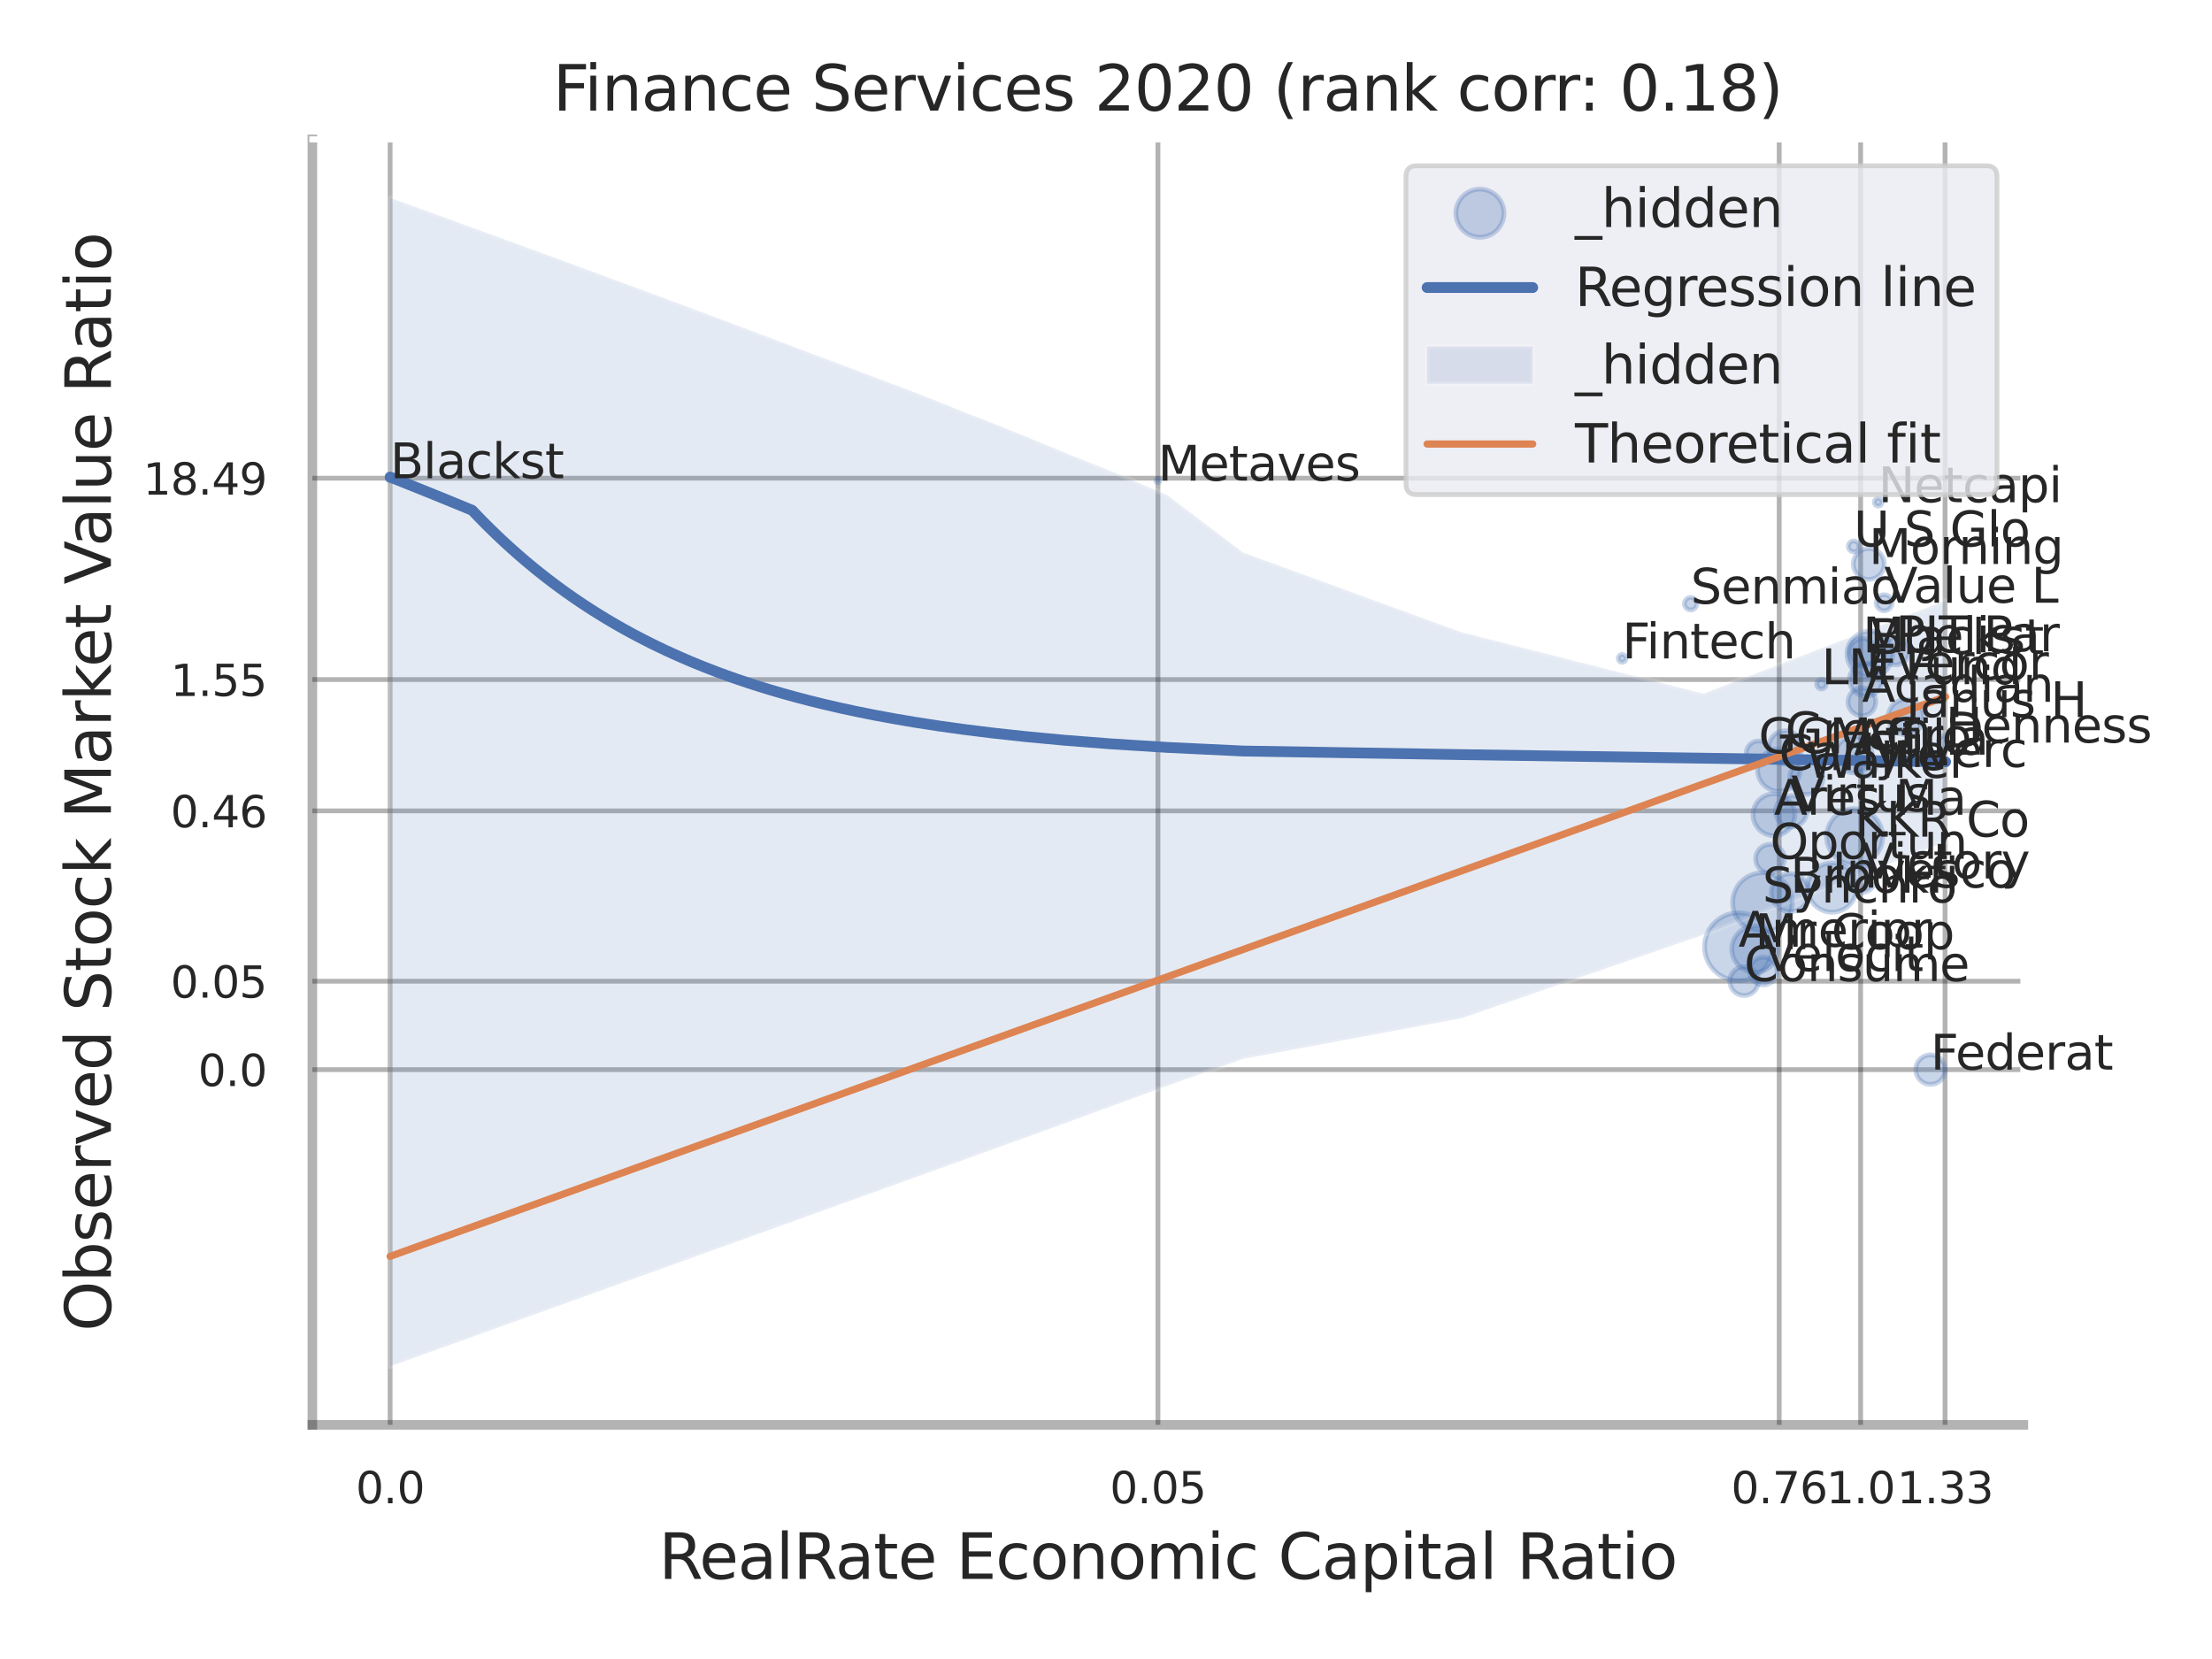 <?xml version="1.0" encoding="utf-8" standalone="no"?>
<!DOCTYPE svg PUBLIC "-//W3C//DTD SVG 1.1//EN"
  "http://www.w3.org/Graphics/SVG/1.1/DTD/svg11.dtd">
<svg xmlns:xlink="http://www.w3.org/1999/xlink" width="460.8pt" height="345.6pt" viewBox="0 0 460.8 345.6" xmlns="http://www.w3.org/2000/svg" version="1.1">
 <defs>
  <style type="text/css">*{stroke-linejoin: round; stroke-linecap: butt}</style>
 </defs>
 <g id="figure_1">
  <g id="patch_1">
   <path d="M 0 345.6 
L 460.8 345.6 
L 460.8 0 
L 0 0 
z
" style="fill: #ffffff"/>
  </g>
  <g id="axes_1">
   <g id="patch_2">
    <path d="M 65.07 296.82 
L 421.503 296.82 
L 421.503 29.04 
L 65.07 29.04 
z
" style="fill: #ffffff"/>
   </g>
   <g id="matplotlib.axis_1">
    <g id="xtick_1">
     <g id="line2d_1">
      <path d="M 81.269 296.82 
L 81.269 29.04 
" clip-path="url(#p621ec8e7f6)" style="fill: none; stroke: #000000; stroke-opacity: 0.3; stroke-linecap: round"/>
     </g>
     <g id="text_1">
      <!-- 0.0 -->
      <g style="fill: #262626" transform="translate(74.112 313.159) scale(0.09 -0.09)">
       <defs>
        <path id="DejaVuSans-30" d="M 2034 4250 
Q 1547 4250 1301 3770 
Q 1056 3291 1056 2328 
Q 1056 1369 1301 889 
Q 1547 409 2034 409 
Q 2525 409 2770 889 
Q 3016 1369 3016 2328 
Q 3016 3291 2770 3770 
Q 2525 4250 2034 4250 
z
M 2034 4750 
Q 2819 4750 3233 4129 
Q 3647 3509 3647 2328 
Q 3647 1150 3233 529 
Q 2819 -91 2034 -91 
Q 1250 -91 836 529 
Q 422 1150 422 2328 
Q 422 3509 836 4129 
Q 1250 4750 2034 4750 
z
" transform="scale(0.016)"/>
        <path id="DejaVuSans-2e" d="M 684 794 
L 1344 794 
L 1344 0 
L 684 0 
L 684 794 
z
" transform="scale(0.016)"/>
       </defs>
       <use xlink:href="#DejaVuSans-30"/>
       <use xlink:href="#DejaVuSans-2e" transform="translate(63.623 0)"/>
       <use xlink:href="#DejaVuSans-30" transform="translate(95.41 0)"/>
      </g>
     </g>
    </g>
    <g id="xtick_2">
     <g id="line2d_2">
      <path d="M 241.22 296.82 
L 241.22 29.04 
" clip-path="url(#p621ec8e7f6)" style="fill: none; stroke: #000000; stroke-opacity: 0.3; stroke-linecap: round"/>
     </g>
     <g id="text_2">
      <!-- 0.05 -->
      <g style="fill: #262626" transform="translate(231.201 313.159) scale(0.09 -0.09)">
       <defs>
        <path id="DejaVuSans-35" d="M 691 4666 
L 3169 4666 
L 3169 4134 
L 1269 4134 
L 1269 2991 
Q 1406 3038 1543 3061 
Q 1681 3084 1819 3084 
Q 2600 3084 3056 2656 
Q 3513 2228 3513 1497 
Q 3513 744 3044 326 
Q 2575 -91 1722 -91 
Q 1428 -91 1123 -41 
Q 819 9 494 109 
L 494 744 
Q 775 591 1075 516 
Q 1375 441 1709 441 
Q 2250 441 2565 725 
Q 2881 1009 2881 1497 
Q 2881 1984 2565 2268 
Q 2250 2553 1709 2553 
Q 1456 2553 1204 2497 
Q 953 2441 691 2322 
L 691 4666 
z
" transform="scale(0.016)"/>
       </defs>
       <use xlink:href="#DejaVuSans-30"/>
       <use xlink:href="#DejaVuSans-2e" transform="translate(63.623 0)"/>
       <use xlink:href="#DejaVuSans-30" transform="translate(95.41 0)"/>
       <use xlink:href="#DejaVuSans-35" transform="translate(159.033 0)"/>
      </g>
     </g>
    </g>
    <g id="xtick_3">
     <g id="line2d_3">
      <path d="M 370.638 296.82 
L 370.638 29.04 
" clip-path="url(#p621ec8e7f6)" style="fill: none; stroke: #000000; stroke-opacity: 0.3; stroke-linecap: round"/>
     </g>
     <g id="text_3">
      <!-- 0.76 -->
      <g style="fill: #262626" transform="translate(360.619 313.159) scale(0.09 -0.09)">
       <defs>
        <path id="DejaVuSans-37" d="M 525 4666 
L 3525 4666 
L 3525 4397 
L 1831 0 
L 1172 0 
L 2766 4134 
L 525 4134 
L 525 4666 
z
" transform="scale(0.016)"/>
        <path id="DejaVuSans-36" d="M 2113 2584 
Q 1688 2584 1439 2293 
Q 1191 2003 1191 1497 
Q 1191 994 1439 701 
Q 1688 409 2113 409 
Q 2538 409 2786 701 
Q 3034 994 3034 1497 
Q 3034 2003 2786 2293 
Q 2538 2584 2113 2584 
z
M 3366 4563 
L 3366 3988 
Q 3128 4100 2886 4159 
Q 2644 4219 2406 4219 
Q 1781 4219 1451 3797 
Q 1122 3375 1075 2522 
Q 1259 2794 1537 2939 
Q 1816 3084 2150 3084 
Q 2853 3084 3261 2657 
Q 3669 2231 3669 1497 
Q 3669 778 3244 343 
Q 2819 -91 2113 -91 
Q 1303 -91 875 529 
Q 447 1150 447 2328 
Q 447 3434 972 4092 
Q 1497 4750 2381 4750 
Q 2619 4750 2861 4703 
Q 3103 4656 3366 4563 
z
" transform="scale(0.016)"/>
       </defs>
       <use xlink:href="#DejaVuSans-30"/>
       <use xlink:href="#DejaVuSans-2e" transform="translate(63.623 0)"/>
       <use xlink:href="#DejaVuSans-37" transform="translate(95.41 0)"/>
       <use xlink:href="#DejaVuSans-36" transform="translate(159.033 0)"/>
      </g>
     </g>
    </g>
    <g id="xtick_4">
     <g id="line2d_4">
      <path d="M 387.602 296.82 
L 387.602 29.04 
" clip-path="url(#p621ec8e7f6)" style="fill: none; stroke: #000000; stroke-opacity: 0.3; stroke-linecap: round"/>
     </g>
     <g id="text_4">
      <!-- 1.0 -->
      <g style="fill: #262626" transform="translate(380.446 313.159) scale(0.09 -0.09)">
       <defs>
        <path id="DejaVuSans-31" d="M 794 531 
L 1825 531 
L 1825 4091 
L 703 3866 
L 703 4441 
L 1819 4666 
L 2450 4666 
L 2450 531 
L 3481 531 
L 3481 0 
L 794 0 
L 794 531 
z
" transform="scale(0.016)"/>
       </defs>
       <use xlink:href="#DejaVuSans-31"/>
       <use xlink:href="#DejaVuSans-2e" transform="translate(63.623 0)"/>
       <use xlink:href="#DejaVuSans-30" transform="translate(95.41 0)"/>
      </g>
     </g>
    </g>
    <g id="xtick_5">
     <g id="line2d_5">
      <path d="M 405.194 296.82 
L 405.194 29.04 
" clip-path="url(#p621ec8e7f6)" style="fill: none; stroke: #000000; stroke-opacity: 0.3; stroke-linecap: round"/>
     </g>
     <g id="text_5">
      <!-- 1.33 -->
      <g style="fill: #262626" transform="translate(395.174 313.159) scale(0.09 -0.09)">
       <defs>
        <path id="DejaVuSans-33" d="M 2597 2516 
Q 3050 2419 3304 2112 
Q 3559 1806 3559 1356 
Q 3559 666 3084 287 
Q 2609 -91 1734 -91 
Q 1441 -91 1130 -33 
Q 819 25 488 141 
L 488 750 
Q 750 597 1062 519 
Q 1375 441 1716 441 
Q 2309 441 2620 675 
Q 2931 909 2931 1356 
Q 2931 1769 2642 2001 
Q 2353 2234 1838 2234 
L 1294 2234 
L 1294 2753 
L 1863 2753 
Q 2328 2753 2575 2939 
Q 2822 3125 2822 3475 
Q 2822 3834 2567 4026 
Q 2313 4219 1838 4219 
Q 1578 4219 1281 4162 
Q 984 4106 628 3988 
L 628 4550 
Q 988 4650 1302 4700 
Q 1616 4750 1894 4750 
Q 2613 4750 3031 4423 
Q 3450 4097 3450 3541 
Q 3450 3153 3228 2886 
Q 3006 2619 2597 2516 
z
" transform="scale(0.016)"/>
       </defs>
       <use xlink:href="#DejaVuSans-31"/>
       <use xlink:href="#DejaVuSans-2e" transform="translate(63.623 0)"/>
       <use xlink:href="#DejaVuSans-33" transform="translate(95.41 0)"/>
       <use xlink:href="#DejaVuSans-33" transform="translate(159.033 0)"/>
      </g>
     </g>
    </g>
    <g id="xtick_6"/>
    <g id="xtick_7"/>
    <g id="xtick_8"/>
    <g id="text_6">
     <!-- RealRate Economic Capital Ratio -->
     <g style="fill: #262626" transform="translate(137.233 328.908) scale(0.13 -0.13)">
      <defs>
       <path id="DejaVuSans-52" d="M 2841 2188 
Q 3044 2119 3236 1894 
Q 3428 1669 3622 1275 
L 4263 0 
L 3584 0 
L 2988 1197 
Q 2756 1666 2539 1819 
Q 2322 1972 1947 1972 
L 1259 1972 
L 1259 0 
L 628 0 
L 628 4666 
L 2053 4666 
Q 2853 4666 3247 4331 
Q 3641 3997 3641 3322 
Q 3641 2881 3436 2590 
Q 3231 2300 2841 2188 
z
M 1259 4147 
L 1259 2491 
L 2053 2491 
Q 2509 2491 2742 2702 
Q 2975 2913 2975 3322 
Q 2975 3731 2742 3939 
Q 2509 4147 2053 4147 
L 1259 4147 
z
" transform="scale(0.016)"/>
       <path id="DejaVuSans-65" d="M 3597 1894 
L 3597 1613 
L 953 1613 
Q 991 1019 1311 708 
Q 1631 397 2203 397 
Q 2534 397 2845 478 
Q 3156 559 3463 722 
L 3463 178 
Q 3153 47 2828 -22 
Q 2503 -91 2169 -91 
Q 1331 -91 842 396 
Q 353 884 353 1716 
Q 353 2575 817 3079 
Q 1281 3584 2069 3584 
Q 2775 3584 3186 3129 
Q 3597 2675 3597 1894 
z
M 3022 2063 
Q 3016 2534 2758 2815 
Q 2500 3097 2075 3097 
Q 1594 3097 1305 2825 
Q 1016 2553 972 2059 
L 3022 2063 
z
" transform="scale(0.016)"/>
       <path id="DejaVuSans-61" d="M 2194 1759 
Q 1497 1759 1228 1600 
Q 959 1441 959 1056 
Q 959 750 1161 570 
Q 1363 391 1709 391 
Q 2188 391 2477 730 
Q 2766 1069 2766 1631 
L 2766 1759 
L 2194 1759 
z
M 3341 1997 
L 3341 0 
L 2766 0 
L 2766 531 
Q 2569 213 2275 61 
Q 1981 -91 1556 -91 
Q 1019 -91 701 211 
Q 384 513 384 1019 
Q 384 1609 779 1909 
Q 1175 2209 1959 2209 
L 2766 2209 
L 2766 2266 
Q 2766 2663 2505 2880 
Q 2244 3097 1772 3097 
Q 1472 3097 1187 3025 
Q 903 2953 641 2809 
L 641 3341 
Q 956 3463 1253 3523 
Q 1550 3584 1831 3584 
Q 2591 3584 2966 3190 
Q 3341 2797 3341 1997 
z
" transform="scale(0.016)"/>
       <path id="DejaVuSans-6c" d="M 603 4863 
L 1178 4863 
L 1178 0 
L 603 0 
L 603 4863 
z
" transform="scale(0.016)"/>
       <path id="DejaVuSans-74" d="M 1172 4494 
L 1172 3500 
L 2356 3500 
L 2356 3053 
L 1172 3053 
L 1172 1153 
Q 1172 725 1289 603 
Q 1406 481 1766 481 
L 2356 481 
L 2356 0 
L 1766 0 
Q 1100 0 847 248 
Q 594 497 594 1153 
L 594 3053 
L 172 3053 
L 172 3500 
L 594 3500 
L 594 4494 
L 1172 4494 
z
" transform="scale(0.016)"/>
       <path id="DejaVuSans-20" transform="scale(0.016)"/>
       <path id="DejaVuSans-45" d="M 628 4666 
L 3578 4666 
L 3578 4134 
L 1259 4134 
L 1259 2753 
L 3481 2753 
L 3481 2222 
L 1259 2222 
L 1259 531 
L 3634 531 
L 3634 0 
L 628 0 
L 628 4666 
z
" transform="scale(0.016)"/>
       <path id="DejaVuSans-63" d="M 3122 3366 
L 3122 2828 
Q 2878 2963 2633 3030 
Q 2388 3097 2138 3097 
Q 1578 3097 1268 2742 
Q 959 2388 959 1747 
Q 959 1106 1268 751 
Q 1578 397 2138 397 
Q 2388 397 2633 464 
Q 2878 531 3122 666 
L 3122 134 
Q 2881 22 2623 -34 
Q 2366 -91 2075 -91 
Q 1284 -91 818 406 
Q 353 903 353 1747 
Q 353 2603 823 3093 
Q 1294 3584 2113 3584 
Q 2378 3584 2631 3529 
Q 2884 3475 3122 3366 
z
" transform="scale(0.016)"/>
       <path id="DejaVuSans-6f" d="M 1959 3097 
Q 1497 3097 1228 2736 
Q 959 2375 959 1747 
Q 959 1119 1226 758 
Q 1494 397 1959 397 
Q 2419 397 2687 759 
Q 2956 1122 2956 1747 
Q 2956 2369 2687 2733 
Q 2419 3097 1959 3097 
z
M 1959 3584 
Q 2709 3584 3137 3096 
Q 3566 2609 3566 1747 
Q 3566 888 3137 398 
Q 2709 -91 1959 -91 
Q 1206 -91 779 398 
Q 353 888 353 1747 
Q 353 2609 779 3096 
Q 1206 3584 1959 3584 
z
" transform="scale(0.016)"/>
       <path id="DejaVuSans-6e" d="M 3513 2113 
L 3513 0 
L 2938 0 
L 2938 2094 
Q 2938 2591 2744 2837 
Q 2550 3084 2163 3084 
Q 1697 3084 1428 2787 
Q 1159 2491 1159 1978 
L 1159 0 
L 581 0 
L 581 3500 
L 1159 3500 
L 1159 2956 
Q 1366 3272 1645 3428 
Q 1925 3584 2291 3584 
Q 2894 3584 3203 3211 
Q 3513 2838 3513 2113 
z
" transform="scale(0.016)"/>
       <path id="DejaVuSans-6d" d="M 3328 2828 
Q 3544 3216 3844 3400 
Q 4144 3584 4550 3584 
Q 5097 3584 5394 3201 
Q 5691 2819 5691 2113 
L 5691 0 
L 5113 0 
L 5113 2094 
Q 5113 2597 4934 2840 
Q 4756 3084 4391 3084 
Q 3944 3084 3684 2787 
Q 3425 2491 3425 1978 
L 3425 0 
L 2847 0 
L 2847 2094 
Q 2847 2600 2669 2842 
Q 2491 3084 2119 3084 
Q 1678 3084 1418 2786 
Q 1159 2488 1159 1978 
L 1159 0 
L 581 0 
L 581 3500 
L 1159 3500 
L 1159 2956 
Q 1356 3278 1631 3431 
Q 1906 3584 2284 3584 
Q 2666 3584 2933 3390 
Q 3200 3197 3328 2828 
z
" transform="scale(0.016)"/>
       <path id="DejaVuSans-69" d="M 603 3500 
L 1178 3500 
L 1178 0 
L 603 0 
L 603 3500 
z
M 603 4863 
L 1178 4863 
L 1178 4134 
L 603 4134 
L 603 4863 
z
" transform="scale(0.016)"/>
       <path id="DejaVuSans-43" d="M 4122 4306 
L 4122 3641 
Q 3803 3938 3442 4084 
Q 3081 4231 2675 4231 
Q 1875 4231 1450 3742 
Q 1025 3253 1025 2328 
Q 1025 1406 1450 917 
Q 1875 428 2675 428 
Q 3081 428 3442 575 
Q 3803 722 4122 1019 
L 4122 359 
Q 3791 134 3420 21 
Q 3050 -91 2638 -91 
Q 1578 -91 968 557 
Q 359 1206 359 2328 
Q 359 3453 968 4101 
Q 1578 4750 2638 4750 
Q 3056 4750 3426 4639 
Q 3797 4528 4122 4306 
z
" transform="scale(0.016)"/>
       <path id="DejaVuSans-70" d="M 1159 525 
L 1159 -1331 
L 581 -1331 
L 581 3500 
L 1159 3500 
L 1159 2969 
Q 1341 3281 1617 3432 
Q 1894 3584 2278 3584 
Q 2916 3584 3314 3078 
Q 3713 2572 3713 1747 
Q 3713 922 3314 415 
Q 2916 -91 2278 -91 
Q 1894 -91 1617 61 
Q 1341 213 1159 525 
z
M 3116 1747 
Q 3116 2381 2855 2742 
Q 2594 3103 2138 3103 
Q 1681 3103 1420 2742 
Q 1159 2381 1159 1747 
Q 1159 1113 1420 752 
Q 1681 391 2138 391 
Q 2594 391 2855 752 
Q 3116 1113 3116 1747 
z
" transform="scale(0.016)"/>
      </defs>
      <use xlink:href="#DejaVuSans-52"/>
      <use xlink:href="#DejaVuSans-65" transform="translate(64.982 0)"/>
      <use xlink:href="#DejaVuSans-61" transform="translate(126.506 0)"/>
      <use xlink:href="#DejaVuSans-6c" transform="translate(187.785 0)"/>
      <use xlink:href="#DejaVuSans-52" transform="translate(215.568 0)"/>
      <use xlink:href="#DejaVuSans-61" transform="translate(282.801 0)"/>
      <use xlink:href="#DejaVuSans-74" transform="translate(344.08 0)"/>
      <use xlink:href="#DejaVuSans-65" transform="translate(383.289 0)"/>
      <use xlink:href="#DejaVuSans-20" transform="translate(444.812 0)"/>
      <use xlink:href="#DejaVuSans-45" transform="translate(476.6 0)"/>
      <use xlink:href="#DejaVuSans-63" transform="translate(539.783 0)"/>
      <use xlink:href="#DejaVuSans-6f" transform="translate(594.764 0)"/>
      <use xlink:href="#DejaVuSans-6e" transform="translate(655.945 0)"/>
      <use xlink:href="#DejaVuSans-6f" transform="translate(719.324 0)"/>
      <use xlink:href="#DejaVuSans-6d" transform="translate(780.506 0)"/>
      <use xlink:href="#DejaVuSans-69" transform="translate(877.918 0)"/>
      <use xlink:href="#DejaVuSans-63" transform="translate(905.701 0)"/>
      <use xlink:href="#DejaVuSans-20" transform="translate(960.682 0)"/>
      <use xlink:href="#DejaVuSans-43" transform="translate(992.469 0)"/>
      <use xlink:href="#DejaVuSans-61" transform="translate(1062.293 0)"/>
      <use xlink:href="#DejaVuSans-70" transform="translate(1123.572 0)"/>
      <use xlink:href="#DejaVuSans-69" transform="translate(1187.049 0)"/>
      <use xlink:href="#DejaVuSans-74" transform="translate(1214.832 0)"/>
      <use xlink:href="#DejaVuSans-61" transform="translate(1254.041 0)"/>
      <use xlink:href="#DejaVuSans-6c" transform="translate(1315.32 0)"/>
      <use xlink:href="#DejaVuSans-20" transform="translate(1343.104 0)"/>
      <use xlink:href="#DejaVuSans-52" transform="translate(1374.891 0)"/>
      <use xlink:href="#DejaVuSans-61" transform="translate(1442.123 0)"/>
      <use xlink:href="#DejaVuSans-74" transform="translate(1503.402 0)"/>
      <use xlink:href="#DejaVuSans-69" transform="translate(1542.611 0)"/>
      <use xlink:href="#DejaVuSans-6f" transform="translate(1570.395 0)"/>
     </g>
    </g>
   </g>
   <g id="matplotlib.axis_2">
    <g id="ytick_1">
     <g id="line2d_6">
      <path d="M 65.07 222.821 
L 421.503 222.821 
" clip-path="url(#p621ec8e7f6)" style="fill: none; stroke: #000000; stroke-opacity: 0.3; stroke-linecap: round"/>
     </g>
     <g id="text_7">
      <!-- 0.0 -->
      <g style="fill: #262626" transform="translate(41.257 226.24) scale(0.09 -0.09)">
       <use xlink:href="#DejaVuSans-30"/>
       <use xlink:href="#DejaVuSans-2e" transform="translate(63.623 0)"/>
       <use xlink:href="#DejaVuSans-30" transform="translate(95.41 0)"/>
      </g>
     </g>
    </g>
    <g id="ytick_2">
     <g id="line2d_7">
      <path d="M 65.07 204.408 
L 421.503 204.408 
" clip-path="url(#p621ec8e7f6)" style="fill: none; stroke: #000000; stroke-opacity: 0.3; stroke-linecap: round"/>
     </g>
     <g id="text_8">
      <!-- 0.05 -->
      <g style="fill: #262626" transform="translate(35.531 207.827) scale(0.09 -0.09)">
       <use xlink:href="#DejaVuSans-30"/>
       <use xlink:href="#DejaVuSans-2e" transform="translate(63.623 0)"/>
       <use xlink:href="#DejaVuSans-30" transform="translate(95.41 0)"/>
       <use xlink:href="#DejaVuSans-35" transform="translate(159.033 0)"/>
      </g>
     </g>
    </g>
    <g id="ytick_3">
     <g id="line2d_8">
      <path d="M 65.07 168.917 
L 421.503 168.917 
" clip-path="url(#p621ec8e7f6)" style="fill: none; stroke: #000000; stroke-opacity: 0.3; stroke-linecap: round"/>
     </g>
     <g id="text_9">
      <!-- 0.46 -->
      <g style="fill: #262626" transform="translate(35.531 172.336) scale(0.09 -0.09)">
       <defs>
        <path id="DejaVuSans-34" d="M 2419 4116 
L 825 1625 
L 2419 1625 
L 2419 4116 
z
M 2253 4666 
L 3047 4666 
L 3047 1625 
L 3713 1625 
L 3713 1100 
L 3047 1100 
L 3047 0 
L 2419 0 
L 2419 1100 
L 313 1100 
L 313 1709 
L 2253 4666 
z
" transform="scale(0.016)"/>
       </defs>
       <use xlink:href="#DejaVuSans-30"/>
       <use xlink:href="#DejaVuSans-2e" transform="translate(63.623 0)"/>
       <use xlink:href="#DejaVuSans-34" transform="translate(95.41 0)"/>
       <use xlink:href="#DejaVuSans-36" transform="translate(159.033 0)"/>
      </g>
     </g>
    </g>
    <g id="ytick_4">
     <g id="line2d_9">
      <path d="M 65.07 141.566 
L 421.503 141.566 
" clip-path="url(#p621ec8e7f6)" style="fill: none; stroke: #000000; stroke-opacity: 0.3; stroke-linecap: round"/>
     </g>
     <g id="text_10">
      <!-- 1.55 -->
      <g style="fill: #262626" transform="translate(35.531 144.985) scale(0.09 -0.09)">
       <use xlink:href="#DejaVuSans-31"/>
       <use xlink:href="#DejaVuSans-2e" transform="translate(63.623 0)"/>
       <use xlink:href="#DejaVuSans-35" transform="translate(95.41 0)"/>
       <use xlink:href="#DejaVuSans-35" transform="translate(159.033 0)"/>
      </g>
     </g>
    </g>
    <g id="ytick_5">
     <g id="line2d_10">
      <path d="M 65.07 99.616 
L 421.503 99.616 
" clip-path="url(#p621ec8e7f6)" style="fill: none; stroke: #000000; stroke-opacity: 0.3; stroke-linecap: round"/>
     </g>
     <g id="text_11">
      <!-- 18.49 -->
      <g style="fill: #262626" transform="translate(29.805 103.035) scale(0.09 -0.09)">
       <defs>
        <path id="DejaVuSans-38" d="M 2034 2216 
Q 1584 2216 1326 1975 
Q 1069 1734 1069 1313 
Q 1069 891 1326 650 
Q 1584 409 2034 409 
Q 2484 409 2743 651 
Q 3003 894 3003 1313 
Q 3003 1734 2745 1975 
Q 2488 2216 2034 2216 
z
M 1403 2484 
Q 997 2584 770 2862 
Q 544 3141 544 3541 
Q 544 4100 942 4425 
Q 1341 4750 2034 4750 
Q 2731 4750 3128 4425 
Q 3525 4100 3525 3541 
Q 3525 3141 3298 2862 
Q 3072 2584 2669 2484 
Q 3125 2378 3379 2068 
Q 3634 1759 3634 1313 
Q 3634 634 3220 271 
Q 2806 -91 2034 -91 
Q 1263 -91 848 271 
Q 434 634 434 1313 
Q 434 1759 690 2068 
Q 947 2378 1403 2484 
z
M 1172 3481 
Q 1172 3119 1398 2916 
Q 1625 2713 2034 2713 
Q 2441 2713 2670 2916 
Q 2900 3119 2900 3481 
Q 2900 3844 2670 4047 
Q 2441 4250 2034 4250 
Q 1625 4250 1398 4047 
Q 1172 3844 1172 3481 
z
" transform="scale(0.016)"/>
        <path id="DejaVuSans-39" d="M 703 97 
L 703 672 
Q 941 559 1184 500 
Q 1428 441 1663 441 
Q 2288 441 2617 861 
Q 2947 1281 2994 2138 
Q 2813 1869 2534 1725 
Q 2256 1581 1919 1581 
Q 1219 1581 811 2004 
Q 403 2428 403 3163 
Q 403 3881 828 4315 
Q 1253 4750 1959 4750 
Q 2769 4750 3195 4129 
Q 3622 3509 3622 2328 
Q 3622 1225 3098 567 
Q 2575 -91 1691 -91 
Q 1453 -91 1209 -44 
Q 966 3 703 97 
z
M 1959 2075 
Q 2384 2075 2632 2365 
Q 2881 2656 2881 3163 
Q 2881 3666 2632 3958 
Q 2384 4250 1959 4250 
Q 1534 4250 1286 3958 
Q 1038 3666 1038 3163 
Q 1038 2656 1286 2365 
Q 1534 2075 1959 2075 
z
" transform="scale(0.016)"/>
       </defs>
       <use xlink:href="#DejaVuSans-31"/>
       <use xlink:href="#DejaVuSans-38" transform="translate(63.623 0)"/>
       <use xlink:href="#DejaVuSans-2e" transform="translate(127.246 0)"/>
       <use xlink:href="#DejaVuSans-34" transform="translate(159.033 0)"/>
       <use xlink:href="#DejaVuSans-39" transform="translate(222.656 0)"/>
      </g>
     </g>
    </g>
    <g id="ytick_6"/>
    <g id="ytick_7"/>
    <g id="ytick_8"/>
    <g id="ytick_9"/>
    <g id="ytick_10"/>
    <g id="ytick_11"/>
    <g id="ytick_12"/>
    <g id="text_12">
     <!-- Observed Stock Market Value Ratio -->
     <g style="fill: #262626" transform="translate(23.101 277.332) rotate(-90) scale(0.13 -0.13)">
      <defs>
       <path id="DejaVuSans-4f" d="M 2522 4238 
Q 1834 4238 1429 3725 
Q 1025 3213 1025 2328 
Q 1025 1447 1429 934 
Q 1834 422 2522 422 
Q 3209 422 3611 934 
Q 4013 1447 4013 2328 
Q 4013 3213 3611 3725 
Q 3209 4238 2522 4238 
z
M 2522 4750 
Q 3503 4750 4090 4092 
Q 4678 3434 4678 2328 
Q 4678 1225 4090 567 
Q 3503 -91 2522 -91 
Q 1538 -91 948 565 
Q 359 1222 359 2328 
Q 359 3434 948 4092 
Q 1538 4750 2522 4750 
z
" transform="scale(0.016)"/>
       <path id="DejaVuSans-62" d="M 3116 1747 
Q 3116 2381 2855 2742 
Q 2594 3103 2138 3103 
Q 1681 3103 1420 2742 
Q 1159 2381 1159 1747 
Q 1159 1113 1420 752 
Q 1681 391 2138 391 
Q 2594 391 2855 752 
Q 3116 1113 3116 1747 
z
M 1159 2969 
Q 1341 3281 1617 3432 
Q 1894 3584 2278 3584 
Q 2916 3584 3314 3078 
Q 3713 2572 3713 1747 
Q 3713 922 3314 415 
Q 2916 -91 2278 -91 
Q 1894 -91 1617 61 
Q 1341 213 1159 525 
L 1159 0 
L 581 0 
L 581 4863 
L 1159 4863 
L 1159 2969 
z
" transform="scale(0.016)"/>
       <path id="DejaVuSans-73" d="M 2834 3397 
L 2834 2853 
Q 2591 2978 2328 3040 
Q 2066 3103 1784 3103 
Q 1356 3103 1142 2972 
Q 928 2841 928 2578 
Q 928 2378 1081 2264 
Q 1234 2150 1697 2047 
L 1894 2003 
Q 2506 1872 2764 1633 
Q 3022 1394 3022 966 
Q 3022 478 2636 193 
Q 2250 -91 1575 -91 
Q 1294 -91 989 -36 
Q 684 19 347 128 
L 347 722 
Q 666 556 975 473 
Q 1284 391 1588 391 
Q 1994 391 2212 530 
Q 2431 669 2431 922 
Q 2431 1156 2273 1281 
Q 2116 1406 1581 1522 
L 1381 1569 
Q 847 1681 609 1914 
Q 372 2147 372 2553 
Q 372 3047 722 3315 
Q 1072 3584 1716 3584 
Q 2034 3584 2315 3537 
Q 2597 3491 2834 3397 
z
" transform="scale(0.016)"/>
       <path id="DejaVuSans-72" d="M 2631 2963 
Q 2534 3019 2420 3045 
Q 2306 3072 2169 3072 
Q 1681 3072 1420 2755 
Q 1159 2438 1159 1844 
L 1159 0 
L 581 0 
L 581 3500 
L 1159 3500 
L 1159 2956 
Q 1341 3275 1631 3429 
Q 1922 3584 2338 3584 
Q 2397 3584 2469 3576 
Q 2541 3569 2628 3553 
L 2631 2963 
z
" transform="scale(0.016)"/>
       <path id="DejaVuSans-76" d="M 191 3500 
L 800 3500 
L 1894 563 
L 2988 3500 
L 3597 3500 
L 2284 0 
L 1503 0 
L 191 3500 
z
" transform="scale(0.016)"/>
       <path id="DejaVuSans-64" d="M 2906 2969 
L 2906 4863 
L 3481 4863 
L 3481 0 
L 2906 0 
L 2906 525 
Q 2725 213 2448 61 
Q 2172 -91 1784 -91 
Q 1150 -91 751 415 
Q 353 922 353 1747 
Q 353 2572 751 3078 
Q 1150 3584 1784 3584 
Q 2172 3584 2448 3432 
Q 2725 3281 2906 2969 
z
M 947 1747 
Q 947 1113 1208 752 
Q 1469 391 1925 391 
Q 2381 391 2643 752 
Q 2906 1113 2906 1747 
Q 2906 2381 2643 2742 
Q 2381 3103 1925 3103 
Q 1469 3103 1208 2742 
Q 947 2381 947 1747 
z
" transform="scale(0.016)"/>
       <path id="DejaVuSans-53" d="M 3425 4513 
L 3425 3897 
Q 3066 4069 2747 4153 
Q 2428 4238 2131 4238 
Q 1616 4238 1336 4038 
Q 1056 3838 1056 3469 
Q 1056 3159 1242 3001 
Q 1428 2844 1947 2747 
L 2328 2669 
Q 3034 2534 3370 2195 
Q 3706 1856 3706 1288 
Q 3706 609 3251 259 
Q 2797 -91 1919 -91 
Q 1588 -91 1214 -16 
Q 841 59 441 206 
L 441 856 
Q 825 641 1194 531 
Q 1563 422 1919 422 
Q 2459 422 2753 634 
Q 3047 847 3047 1241 
Q 3047 1584 2836 1778 
Q 2625 1972 2144 2069 
L 1759 2144 
Q 1053 2284 737 2584 
Q 422 2884 422 3419 
Q 422 4038 858 4394 
Q 1294 4750 2059 4750 
Q 2388 4750 2728 4690 
Q 3069 4631 3425 4513 
z
" transform="scale(0.016)"/>
       <path id="DejaVuSans-6b" d="M 581 4863 
L 1159 4863 
L 1159 1991 
L 2875 3500 
L 3609 3500 
L 1753 1863 
L 3688 0 
L 2938 0 
L 1159 1709 
L 1159 0 
L 581 0 
L 581 4863 
z
" transform="scale(0.016)"/>
       <path id="DejaVuSans-4d" d="M 628 4666 
L 1569 4666 
L 2759 1491 
L 3956 4666 
L 4897 4666 
L 4897 0 
L 4281 0 
L 4281 4097 
L 3078 897 
L 2444 897 
L 1241 4097 
L 1241 0 
L 628 0 
L 628 4666 
z
" transform="scale(0.016)"/>
       <path id="DejaVuSans-56" d="M 1831 0 
L 50 4666 
L 709 4666 
L 2188 738 
L 3669 4666 
L 4325 4666 
L 2547 0 
L 1831 0 
z
" transform="scale(0.016)"/>
       <path id="DejaVuSans-75" d="M 544 1381 
L 544 3500 
L 1119 3500 
L 1119 1403 
Q 1119 906 1312 657 
Q 1506 409 1894 409 
Q 2359 409 2629 706 
Q 2900 1003 2900 1516 
L 2900 3500 
L 3475 3500 
L 3475 0 
L 2900 0 
L 2900 538 
Q 2691 219 2414 64 
Q 2138 -91 1772 -91 
Q 1169 -91 856 284 
Q 544 659 544 1381 
z
M 1991 3584 
L 1991 3584 
z
" transform="scale(0.016)"/>
      </defs>
      <use xlink:href="#DejaVuSans-4f"/>
      <use xlink:href="#DejaVuSans-62" transform="translate(78.711 0)"/>
      <use xlink:href="#DejaVuSans-73" transform="translate(142.188 0)"/>
      <use xlink:href="#DejaVuSans-65" transform="translate(194.287 0)"/>
      <use xlink:href="#DejaVuSans-72" transform="translate(255.811 0)"/>
      <use xlink:href="#DejaVuSans-76" transform="translate(296.924 0)"/>
      <use xlink:href="#DejaVuSans-65" transform="translate(356.104 0)"/>
      <use xlink:href="#DejaVuSans-64" transform="translate(417.627 0)"/>
      <use xlink:href="#DejaVuSans-20" transform="translate(481.104 0)"/>
      <use xlink:href="#DejaVuSans-53" transform="translate(512.891 0)"/>
      <use xlink:href="#DejaVuSans-74" transform="translate(576.367 0)"/>
      <use xlink:href="#DejaVuSans-6f" transform="translate(615.576 0)"/>
      <use xlink:href="#DejaVuSans-63" transform="translate(676.758 0)"/>
      <use xlink:href="#DejaVuSans-6b" transform="translate(731.738 0)"/>
      <use xlink:href="#DejaVuSans-20" transform="translate(789.648 0)"/>
      <use xlink:href="#DejaVuSans-4d" transform="translate(821.436 0)"/>
      <use xlink:href="#DejaVuSans-61" transform="translate(907.715 0)"/>
      <use xlink:href="#DejaVuSans-72" transform="translate(968.994 0)"/>
      <use xlink:href="#DejaVuSans-6b" transform="translate(1010.107 0)"/>
      <use xlink:href="#DejaVuSans-65" transform="translate(1064.393 0)"/>
      <use xlink:href="#DejaVuSans-74" transform="translate(1125.916 0)"/>
      <use xlink:href="#DejaVuSans-20" transform="translate(1165.125 0)"/>
      <use xlink:href="#DejaVuSans-56" transform="translate(1196.912 0)"/>
      <use xlink:href="#DejaVuSans-61" transform="translate(1257.57 0)"/>
      <use xlink:href="#DejaVuSans-6c" transform="translate(1318.85 0)"/>
      <use xlink:href="#DejaVuSans-75" transform="translate(1346.633 0)"/>
      <use xlink:href="#DejaVuSans-65" transform="translate(1410.012 0)"/>
      <use xlink:href="#DejaVuSans-20" transform="translate(1471.535 0)"/>
      <use xlink:href="#DejaVuSans-52" transform="translate(1503.322 0)"/>
      <use xlink:href="#DejaVuSans-61" transform="translate(1570.555 0)"/>
      <use xlink:href="#DejaVuSans-74" transform="translate(1631.834 0)"/>
      <use xlink:href="#DejaVuSans-69" transform="translate(1671.043 0)"/>
      <use xlink:href="#DejaVuSans-6f" transform="translate(1698.826 0)"/>
     </g>
    </g>
   </g>
   <g id="PathCollection_1">
    <path d="M 392.504 127.222 
C 392.947 127.222 393.371 127.046 393.684 126.733 
C 393.997 126.42 394.173 125.996 394.173 125.553 
C 394.173 125.111 393.997 124.687 393.684 124.374 
C 393.371 124.061 392.947 123.885 392.504 123.885 
C 392.062 123.885 391.638 124.061 391.325 124.374 
C 391.012 124.687 390.836 125.111 390.836 125.553 
C 390.836 125.996 391.012 126.42 391.325 126.733 
C 391.638 127.046 392.062 127.222 392.504 127.222 
z
" clip-path="url(#p621ec8e7f6)" style="fill: #4c72b0; fill-opacity: 0.3; stroke: #4c72b0; stroke-opacity: 0.3"/>
    <path d="M 386.164 114.947 
C 386.461 114.947 386.746 114.829 386.957 114.619 
C 387.167 114.408 387.285 114.123 387.285 113.826 
C 387.285 113.529 387.167 113.243 386.957 113.033 
C 386.746 112.823 386.461 112.705 386.164 112.705 
C 385.867 112.705 385.581 112.823 385.371 113.033 
C 385.161 113.243 385.043 113.529 385.043 113.826 
C 385.043 114.123 385.161 114.408 385.371 114.619 
C 385.581 114.829 385.867 114.947 386.164 114.947 
z
" clip-path="url(#p621ec8e7f6)" style="fill: #4c72b0; fill-opacity: 0.3; stroke: #4c72b0; stroke-opacity: 0.3"/>
    <path d="M 362.157 204.287 
C 364.033 204.287 365.831 203.542 367.157 202.216 
C 368.483 200.89 369.228 199.091 369.228 197.216 
C 369.228 195.341 368.483 193.542 367.157 192.216 
C 365.831 190.89 364.033 190.145 362.157 190.145 
C 360.282 190.145 358.483 190.89 357.157 192.216 
C 355.831 193.542 355.086 195.341 355.086 197.216 
C 355.086 199.091 355.831 200.89 357.157 202.216 
C 358.483 203.542 360.282 204.287 362.157 204.287 
z
" clip-path="url(#p621ec8e7f6)" style="fill: #4c72b0; fill-opacity: 0.3; stroke: #4c72b0; stroke-opacity: 0.3"/>
    <path d="M 373.135 172.285 
C 373.999 172.285 374.829 171.941 375.44 171.33 
C 376.052 170.718 376.395 169.889 376.395 169.024 
C 376.395 168.159 376.052 167.33 375.44 166.719 
C 374.829 166.107 373.999 165.764 373.135 165.764 
C 372.27 165.764 371.441 166.107 370.829 166.719 
C 370.218 167.33 369.874 168.159 369.874 169.024 
C 369.874 169.889 370.218 170.718 370.829 171.33 
C 371.441 171.941 372.27 172.285 373.135 172.285 
z
" clip-path="url(#p621ec8e7f6)" style="fill: #4c72b0; fill-opacity: 0.3; stroke: #4c72b0; stroke-opacity: 0.3"/>
    <path d="M 363.333 207.376 
C 364.125 207.376 364.884 207.062 365.444 206.502 
C 366.004 205.942 366.319 205.183 366.319 204.391 
C 366.319 203.599 366.004 202.839 365.444 202.28 
C 364.884 201.72 364.125 201.405 363.333 201.405 
C 362.541 201.405 361.782 201.72 361.222 202.28 
C 360.662 202.839 360.347 203.599 360.347 204.391 
C 360.347 205.183 360.662 205.942 361.222 206.502 
C 361.782 207.062 362.541 207.376 363.333 207.376 
z
" clip-path="url(#p621ec8e7f6)" style="fill: #4c72b0; fill-opacity: 0.3; stroke: #4c72b0; stroke-opacity: 0.3"/>
    <path d="M 381.65 190.028 
C 383.011 190.028 384.317 189.487 385.279 188.524 
C 386.242 187.562 386.782 186.257 386.782 184.896 
C 386.782 183.535 386.242 182.229 385.279 181.267 
C 384.317 180.304 383.011 179.764 381.65 179.764 
C 380.289 179.764 378.984 180.304 378.021 181.267 
C 377.059 182.229 376.518 183.535 376.518 184.896 
C 376.518 186.257 377.059 187.562 378.021 188.524 
C 378.984 189.487 380.289 190.028 381.65 190.028 
z
" clip-path="url(#p621ec8e7f6)" style="fill: #4c72b0; fill-opacity: 0.3; stroke: #4c72b0; stroke-opacity: 0.3"/>
    <path d="M 241.21 100.554 
C 241.323 100.554 241.432 100.509 241.511 100.429 
C 241.591 100.349 241.636 100.241 241.636 100.128 
C 241.636 100.015 241.591 99.907 241.511 99.827 
C 241.432 99.747 241.323 99.702 241.21 99.702 
C 241.098 99.702 240.989 99.747 240.91 99.827 
C 240.83 99.907 240.785 100.015 240.785 100.128 
C 240.785 100.241 240.83 100.349 240.91 100.429 
C 240.989 100.509 241.098 100.554 241.21 100.554 
z
" clip-path="url(#p621ec8e7f6)" style="fill: #4c72b0; fill-opacity: 0.3; stroke: #4c72b0; stroke-opacity: 0.3"/>
    <path d="M 365.588 202.537 
C 366.865 202.537 368.09 202.03 368.992 201.127 
C 369.895 200.224 370.402 199 370.402 197.723 
C 370.402 196.446 369.895 195.222 368.992 194.319 
C 368.09 193.416 366.865 192.909 365.588 192.909 
C 364.312 192.909 363.087 193.416 362.184 194.319 
C 361.282 195.222 360.774 196.446 360.774 197.723 
C 360.774 199 361.282 200.224 362.184 201.127 
C 363.087 202.03 364.312 202.537 365.588 202.537 
z
" clip-path="url(#p621ec8e7f6)" style="fill: #4c72b0; fill-opacity: 0.3; stroke: #4c72b0; stroke-opacity: 0.3"/>
    <path d="M 386.198 161.017 
C 387.206 161.017 388.173 160.616 388.886 159.904 
C 389.598 159.191 389.999 158.224 389.999 157.217 
C 389.999 156.209 389.598 155.242 388.886 154.529 
C 388.173 153.817 387.206 153.416 386.198 153.416 
C 385.191 153.416 384.224 153.817 383.511 154.529 
C 382.799 155.242 382.398 156.209 382.398 157.217 
C 382.398 158.224 382.799 159.191 383.511 159.904 
C 384.224 160.616 385.191 161.017 386.198 161.017 
z
" clip-path="url(#p621ec8e7f6)" style="fill: #4c72b0; fill-opacity: 0.3; stroke: #4c72b0; stroke-opacity: 0.3"/>
    <path d="M 402.156 225.891 
C 402.97 225.891 403.751 225.567 404.326 224.992 
C 404.902 224.416 405.225 223.636 405.225 222.822 
C 405.225 222.008 404.902 221.227 404.326 220.652 
C 403.751 220.076 402.97 219.753 402.156 219.753 
C 401.342 219.753 400.561 220.076 399.986 220.652 
C 399.41 221.227 399.087 222.008 399.087 222.822 
C 399.087 223.636 399.41 224.416 399.986 224.992 
C 400.561 225.567 401.342 225.891 402.156 225.891 
z
" clip-path="url(#p621ec8e7f6)" style="fill: #4c72b0; fill-opacity: 0.3; stroke: #4c72b0; stroke-opacity: 0.3"/>
    <path d="M 405.301 156.235 
C 405.709 156.235 406.101 156.073 406.39 155.784 
C 406.678 155.496 406.841 155.104 406.841 154.696 
C 406.841 154.287 406.678 153.896 406.39 153.607 
C 406.101 153.318 405.709 153.156 405.301 153.156 
C 404.893 153.156 404.501 153.318 404.213 153.607 
C 403.924 153.896 403.762 154.287 403.762 154.696 
C 403.762 155.104 403.924 155.496 404.213 155.784 
C 404.501 156.073 404.893 156.235 405.301 156.235 
z
" clip-path="url(#p621ec8e7f6)" style="fill: #4c72b0; fill-opacity: 0.3; stroke: #4c72b0; stroke-opacity: 0.3"/>
    <path d="M 369.544 174.086 
C 370.701 174.086 371.81 173.627 372.628 172.809 
C 373.445 171.991 373.905 170.882 373.905 169.726 
C 373.905 168.569 373.445 167.46 372.628 166.642 
C 371.81 165.824 370.701 165.365 369.544 165.365 
C 368.388 165.365 367.278 165.824 366.46 166.642 
C 365.643 167.46 365.183 168.569 365.183 169.726 
C 365.183 170.882 365.643 171.991 366.46 172.809 
C 367.278 173.627 368.388 174.086 369.544 174.086 
z
" clip-path="url(#p621ec8e7f6)" style="fill: #4c72b0; fill-opacity: 0.3; stroke: #4c72b0; stroke-opacity: 0.3"/>
    <path d="M 397.015 153.055 
C 397.989 153.055 398.924 152.668 399.612 151.979 
C 400.301 151.29 400.688 150.356 400.688 149.381 
C 400.688 148.407 400.301 147.473 399.612 146.784 
C 398.924 146.095 397.989 145.708 397.015 145.708 
C 396.041 145.708 395.106 146.095 394.417 146.784 
C 393.728 147.473 393.341 148.407 393.341 149.381 
C 393.341 150.356 393.728 151.29 394.417 151.979 
C 395.106 152.668 396.041 153.055 397.015 153.055 
z
" clip-path="url(#p621ec8e7f6)" style="fill: #4c72b0; fill-opacity: 0.3; stroke: #4c72b0; stroke-opacity: 0.3"/>
    <path d="M 389.315 120.708 
C 390.17 120.708 390.99 120.368 391.594 119.764 
C 392.198 119.16 392.538 118.34 392.538 117.485 
C 392.538 116.631 392.198 115.811 391.594 115.207 
C 390.99 114.603 390.17 114.263 389.315 114.263 
C 388.461 114.263 387.641 114.603 387.037 115.207 
C 386.433 115.811 386.093 116.631 386.093 117.485 
C 386.093 118.34 386.433 119.16 387.037 119.764 
C 387.641 120.368 388.461 120.708 389.315 120.708 
z
" clip-path="url(#p621ec8e7f6)" style="fill: #4c72b0; fill-opacity: 0.3; stroke: #4c72b0; stroke-opacity: 0.3"/>
    <path d="M 388.727 145.03 
C 389.639 145.03 390.514 144.668 391.159 144.023 
C 391.804 143.378 392.166 142.504 392.166 141.592 
C 392.166 140.68 391.804 139.805 391.159 139.16 
C 390.514 138.515 389.639 138.153 388.727 138.153 
C 387.815 138.153 386.941 138.515 386.296 139.16 
C 385.651 139.805 385.288 140.68 385.288 141.592 
C 385.288 142.504 385.651 143.378 386.296 144.023 
C 386.941 144.668 387.815 145.03 388.727 145.03 
z
" clip-path="url(#p621ec8e7f6)" style="fill: #4c72b0; fill-opacity: 0.3; stroke: #4c72b0; stroke-opacity: 0.3"/>
    <path d="M 371.898 159.151 
C 372.814 159.151 373.693 158.787 374.34 158.139 
C 374.988 157.491 375.352 156.612 375.352 155.696 
C 375.352 154.78 374.988 153.901 374.34 153.253 
C 373.693 152.605 372.814 152.241 371.898 152.241 
C 370.981 152.241 370.103 152.605 369.455 153.253 
C 368.807 153.901 368.443 154.78 368.443 155.696 
C 368.443 156.612 368.807 157.491 369.455 158.139 
C 370.103 158.787 370.981 159.151 371.898 159.151 
z
" clip-path="url(#p621ec8e7f6)" style="fill: #4c72b0; fill-opacity: 0.3; stroke: #4c72b0; stroke-opacity: 0.3"/>
    <path d="M 389.531 141.025 
C 390.798 141.025 392.014 140.522 392.91 139.626 
C 393.806 138.73 394.309 137.514 394.309 136.247 
C 394.309 134.98 393.806 133.765 392.91 132.869 
C 392.014 131.973 390.798 131.47 389.531 131.47 
C 388.264 131.47 387.049 131.973 386.153 132.869 
C 385.257 133.765 384.754 134.98 384.754 136.247 
C 384.754 137.514 385.257 138.73 386.153 139.626 
C 387.049 140.522 388.264 141.025 389.531 141.025 
z
" clip-path="url(#p621ec8e7f6)" style="fill: #4c72b0; fill-opacity: 0.3; stroke: #4c72b0; stroke-opacity: 0.3"/>
    <path d="M 372.934 189.907 
C 373.983 189.907 374.988 189.49 375.73 188.749 
C 376.471 188.008 376.888 187.002 376.888 185.953 
C 376.888 184.905 376.471 183.899 375.73 183.158 
C 374.988 182.417 373.983 182 372.934 182 
C 371.886 182 370.88 182.417 370.139 183.158 
C 369.397 183.899 368.981 184.905 368.981 185.953 
C 368.981 187.002 369.397 188.008 370.139 188.749 
C 370.88 189.49 371.886 189.907 372.934 189.907 
z
" clip-path="url(#p621ec8e7f6)" style="fill: #4c72b0; fill-opacity: 0.3; stroke: #4c72b0; stroke-opacity: 0.3"/>
    <path d="M 386.361 180.135 
C 387.91 180.135 389.396 179.52 390.491 178.424 
C 391.587 177.329 392.202 175.843 392.202 174.294 
C 392.202 172.745 391.587 171.259 390.491 170.164 
C 389.396 169.068 387.91 168.453 386.361 168.453 
C 384.812 168.453 383.326 169.068 382.231 170.164 
C 381.135 171.259 380.52 172.745 380.52 174.294 
C 380.52 175.843 381.135 177.329 382.231 178.424 
C 383.326 179.52 384.812 180.135 386.361 180.135 
z
" clip-path="url(#p621ec8e7f6)" style="fill: #4c72b0; fill-opacity: 0.3; stroke: #4c72b0; stroke-opacity: 0.3"/>
    <path d="M 391.264 105.423 
C 391.477 105.423 391.682 105.338 391.833 105.187 
C 391.985 105.036 392.069 104.831 392.069 104.617 
C 392.069 104.404 391.985 104.199 391.833 104.048 
C 391.682 103.897 391.477 103.812 391.264 103.812 
C 391.05 103.812 390.845 103.897 390.694 104.048 
C 390.543 104.199 390.458 104.404 390.458 104.617 
C 390.458 104.831 390.543 105.036 390.694 105.187 
C 390.845 105.338 391.05 105.423 391.264 105.423 
z
" clip-path="url(#p621ec8e7f6)" style="fill: #4c72b0; fill-opacity: 0.3; stroke: #4c72b0; stroke-opacity: 0.3"/>
    <path d="M 81.271 100.25 
C 81.436 100.25 81.593 100.185 81.709 100.069 
C 81.825 99.953 81.89 99.795 81.89 99.631 
C 81.89 99.467 81.825 99.31 81.709 99.193 
C 81.593 99.077 81.436 99.012 81.271 99.012 
C 81.107 99.012 80.95 99.077 80.834 99.193 
C 80.718 99.31 80.653 99.467 80.653 99.631 
C 80.653 99.795 80.718 99.953 80.834 100.069 
C 80.95 100.185 81.107 100.25 81.271 100.25 
z
" clip-path="url(#p621ec8e7f6)" style="fill: #4c72b0; fill-opacity: 0.3; stroke: #4c72b0; stroke-opacity: 0.3"/>
    <path d="M 376.302 165.497 
C 377.224 165.497 378.109 165.131 378.761 164.479 
C 379.413 163.827 379.779 162.942 379.779 162.02 
C 379.779 161.098 379.413 160.213 378.761 159.561 
C 378.109 158.909 377.224 158.542 376.302 158.542 
C 375.38 158.542 374.495 158.909 373.843 159.561 
C 373.191 160.213 372.824 161.098 372.824 162.02 
C 372.824 162.942 373.191 163.827 373.843 164.479 
C 374.495 165.131 375.38 165.497 376.302 165.497 
z
" clip-path="url(#p621ec8e7f6)" style="fill: #4c72b0; fill-opacity: 0.3; stroke: #4c72b0; stroke-opacity: 0.3"/>
    <path d="M 370.576 164.852 
C 371.753 164.852 372.881 164.384 373.713 163.552 
C 374.544 162.721 375.012 161.592 375.012 160.416 
C 375.012 159.24 374.544 158.111 373.713 157.28 
C 372.881 156.448 371.753 155.98 370.576 155.98 
C 369.4 155.98 368.272 156.448 367.44 157.28 
C 366.608 158.111 366.141 159.24 366.141 160.416 
C 366.141 161.592 366.608 162.721 367.44 163.552 
C 368.272 164.384 369.4 164.852 370.576 164.852 
z
" clip-path="url(#p621ec8e7f6)" style="fill: #4c72b0; fill-opacity: 0.3; stroke: #4c72b0; stroke-opacity: 0.3"/>
    <path d="M 368.736 181.891 
C 369.531 181.891 370.293 181.576 370.855 181.014 
C 371.417 180.452 371.733 179.689 371.733 178.895 
C 371.733 178.1 371.417 177.338 370.855 176.776 
C 370.293 176.214 369.531 175.898 368.736 175.898 
C 367.941 175.898 367.179 176.214 366.617 176.776 
C 366.055 177.338 365.74 178.1 365.74 178.895 
C 365.74 179.689 366.055 180.452 366.617 181.014 
C 367.179 181.576 367.941 181.891 368.736 181.891 
z
" clip-path="url(#p621ec8e7f6)" style="fill: #4c72b0; fill-opacity: 0.3; stroke: #4c72b0; stroke-opacity: 0.3"/>
    <path d="M 388.871 161.699 
C 389.382 161.699 389.872 161.496 390.234 161.135 
C 390.595 160.773 390.798 160.283 390.798 159.772 
C 390.798 159.261 390.595 158.771 390.234 158.41 
C 389.872 158.048 389.382 157.845 388.871 157.845 
C 388.36 157.845 387.87 158.048 387.509 158.41 
C 387.147 158.771 386.944 159.261 386.944 159.772 
C 386.944 160.283 387.147 160.773 387.509 161.135 
C 387.87 161.496 388.36 161.699 388.871 161.699 
z
" clip-path="url(#p621ec8e7f6)" style="fill: #4c72b0; fill-opacity: 0.3; stroke: #4c72b0; stroke-opacity: 0.3"/>
    <path d="M 387.825 185.907 
C 388.596 185.907 389.336 185.601 389.881 185.056 
C 390.426 184.51 390.733 183.771 390.733 183 
C 390.733 182.228 390.426 181.489 389.881 180.943 
C 389.336 180.398 388.596 180.092 387.825 180.092 
C 387.054 180.092 386.314 180.398 385.769 180.943 
C 385.224 181.489 384.917 182.228 384.917 183 
C 384.917 183.771 385.224 184.51 385.769 185.056 
C 386.314 185.601 387.054 185.907 387.825 185.907 
z
" clip-path="url(#p621ec8e7f6)" style="fill: #4c72b0; fill-opacity: 0.3; stroke: #4c72b0; stroke-opacity: 0.3"/>
    <path d="M 388.036 138.742 
C 388.79 138.742 389.513 138.442 390.046 137.909 
C 390.579 137.376 390.879 136.653 390.879 135.899 
C 390.879 135.144 390.579 134.421 390.046 133.888 
C 389.513 133.355 388.79 133.055 388.036 133.055 
C 387.281 133.055 386.558 133.355 386.025 133.888 
C 385.492 134.421 385.192 135.144 385.192 135.899 
C 385.192 136.653 385.492 137.376 386.025 137.909 
C 386.558 138.442 387.281 138.742 388.036 138.742 
z
" clip-path="url(#p621ec8e7f6)" style="fill: #4c72b0; fill-opacity: 0.3; stroke: #4c72b0; stroke-opacity: 0.3"/>
    <path d="M 367.145 194.22 
C 368.79 194.22 370.369 193.566 371.532 192.403 
C 372.696 191.239 373.35 189.661 373.35 188.015 
C 373.35 186.37 372.696 184.791 371.532 183.628 
C 370.369 182.464 368.79 181.81 367.145 181.81 
C 365.499 181.81 363.921 182.464 362.757 183.628 
C 361.593 184.791 360.94 186.37 360.94 188.015 
C 360.94 189.661 361.593 191.239 362.757 192.403 
C 363.921 193.566 365.499 194.22 367.145 194.22 
z
" clip-path="url(#p621ec8e7f6)" style="fill: #4c72b0; fill-opacity: 0.3; stroke: #4c72b0; stroke-opacity: 0.3"/>
    <path d="M 337.932 137.96 
C 338.145 137.96 338.349 137.875 338.5 137.724 
C 338.651 137.573 338.735 137.369 338.735 137.156 
C 338.735 136.943 338.651 136.738 338.5 136.587 
C 338.349 136.437 338.145 136.352 337.932 136.352 
C 337.718 136.352 337.514 136.437 337.363 136.587 
C 337.212 136.738 337.128 136.943 337.128 137.156 
C 337.128 137.369 337.212 137.573 337.363 137.724 
C 337.514 137.875 337.718 137.96 337.932 137.96 
z
" clip-path="url(#p621ec8e7f6)" style="fill: #4c72b0; fill-opacity: 0.3; stroke: #4c72b0; stroke-opacity: 0.3"/>
    <path d="M 394.899 138.508 
C 395.653 138.508 396.375 138.208 396.907 137.676 
C 397.44 137.143 397.739 136.421 397.739 135.668 
C 397.739 134.915 397.44 134.193 396.907 133.66 
C 396.375 133.128 395.653 132.828 394.899 132.828 
C 394.146 132.828 393.424 133.128 392.892 133.66 
C 392.359 134.193 392.06 134.915 392.06 135.668 
C 392.06 136.421 392.359 137.143 392.892 137.676 
C 393.424 138.208 394.146 138.508 394.899 138.508 
z
" clip-path="url(#p621ec8e7f6)" style="fill: #4c72b0; fill-opacity: 0.3; stroke: #4c72b0; stroke-opacity: 0.3"/>
    <path d="M 379.441 143.529 
C 379.707 143.529 379.961 143.424 380.149 143.236 
C 380.336 143.048 380.442 142.794 380.442 142.529 
C 380.442 142.263 380.336 142.009 380.149 141.821 
C 379.961 141.634 379.707 141.528 379.441 141.528 
C 379.176 141.528 378.921 141.634 378.734 141.821 
C 378.546 142.009 378.441 142.263 378.441 142.529 
C 378.441 142.794 378.546 143.048 378.734 143.236 
C 378.921 143.424 379.176 143.529 379.441 143.529 
z
" clip-path="url(#p621ec8e7f6)" style="fill: #4c72b0; fill-opacity: 0.3; stroke: #4c72b0; stroke-opacity: 0.3"/>
    <path d="M 367.325 205.168 
C 368.089 205.168 368.823 204.864 369.363 204.324 
C 369.904 203.783 370.207 203.05 370.207 202.285 
C 370.207 201.521 369.904 200.788 369.363 200.247 
C 368.823 199.707 368.089 199.403 367.325 199.403 
C 366.56 199.403 365.827 199.707 365.287 200.247 
C 364.746 200.788 364.442 201.521 364.442 202.285 
C 364.442 203.05 364.746 203.783 365.287 204.324 
C 365.827 204.864 366.56 205.168 367.325 205.168 
z
" clip-path="url(#p621ec8e7f6)" style="fill: #4c72b0; fill-opacity: 0.3; stroke: #4c72b0; stroke-opacity: 0.3"/>
    <path d="M 352.195 127.056 
C 352.539 127.056 352.868 126.92 353.111 126.677 
C 353.355 126.433 353.491 126.104 353.491 125.76 
C 353.491 125.416 353.355 125.086 353.111 124.843 
C 352.868 124.6 352.539 124.463 352.195 124.463 
C 351.851 124.463 351.521 124.6 351.278 124.843 
C 351.035 125.086 350.898 125.416 350.898 125.76 
C 350.898 126.104 351.035 126.433 351.278 126.677 
C 351.521 126.92 351.851 127.056 352.195 127.056 
z
" clip-path="url(#p621ec8e7f6)" style="fill: #4c72b0; fill-opacity: 0.3; stroke: #4c72b0; stroke-opacity: 0.3"/>
    <path d="M 387.87 149.101 
C 388.638 149.101 389.375 148.796 389.918 148.253 
C 390.461 147.71 390.766 146.973 390.766 146.205 
C 390.766 145.437 390.461 144.7 389.918 144.157 
C 389.375 143.614 388.638 143.309 387.87 143.309 
C 387.102 143.309 386.366 143.614 385.823 144.157 
C 385.28 144.7 384.974 145.437 384.974 146.205 
C 384.974 146.973 385.28 147.71 385.823 148.253 
C 386.366 148.796 387.102 149.101 387.87 149.101 
z
" clip-path="url(#p621ec8e7f6)" style="fill: #4c72b0; fill-opacity: 0.3; stroke: #4c72b0; stroke-opacity: 0.3"/>
    <path d="M 366.337 159.479 
C 367.017 159.479 367.67 159.209 368.151 158.728 
C 368.632 158.247 368.902 157.594 368.902 156.914 
C 368.902 156.234 368.632 155.581 368.151 155.1 
C 367.67 154.619 367.017 154.349 366.337 154.349 
C 365.656 154.349 365.004 154.619 364.523 155.1 
C 364.042 155.581 363.771 156.234 363.771 156.914 
C 363.771 157.594 364.042 158.247 364.523 158.728 
C 365.004 159.209 365.656 159.479 366.337 159.479 
z
" clip-path="url(#p621ec8e7f6)" style="fill: #4c72b0; fill-opacity: 0.3; stroke: #4c72b0; stroke-opacity: 0.3"/>
   </g>
   <g id="FillBetweenPolyCollection_1">
    <defs>
     <path id="m5e8265b12c" d="M 81.271 -304.388 
L 81.271 -60.952 
L 81.772 -61.132 
L 82.277 -61.314 
L 82.788 -61.498 
L 83.304 -61.683 
L 83.826 -61.871 
L 84.353 -62.061 
L 84.886 -62.253 
L 85.425 -62.447 
L 85.97 -62.643 
L 86.521 -62.841 
L 87.078 -63.042 
L 87.642 -63.244 
L 88.212 -63.45 
L 88.789 -63.657 
L 89.372 -63.867 
L 89.963 -64.08 
L 90.561 -64.295 
L 91.166 -64.513 
L 91.779 -64.733 
L 92.399 -64.957 
L 93.028 -65.183 
L 93.665 -65.412 
L 94.31 -65.644 
L 94.963 -65.879 
L 95.626 -66.118 
L 96.297 -66.359 
L 96.978 -66.604 
L 97.668 -66.853 
L 98.368 -67.105 
L 99.078 -67.36 
L 99.799 -67.62 
L 100.531 -67.883 
L 101.273 -68.15 
L 102.027 -68.422 
L 102.793 -68.697 
L 103.57 -68.977 
L 104.361 -69.262 
L 105.164 -69.551 
L 105.98 -69.844 
L 106.811 -70.143 
L 107.656 -70.447 
L 108.515 -70.757 
L 109.39 -71.072 
L 110.28 -71.392 
L 111.187 -71.719 
L 112.111 -72.051 
L 113.053 -72.39 
L 114.014 -72.736 
L 114.993 -73.088 
L 115.992 -73.448 
L 117.012 -73.815 
L 118.054 -74.19 
L 119.118 -74.573 
L 120.206 -74.965 
L 121.319 -75.366 
L 122.457 -75.775 
L 123.622 -76.195 
L 124.816 -76.625 
L 126.039 -77.065 
L 127.294 -77.517 
L 128.581 -77.98 
L 129.904 -78.456 
L 131.262 -78.945 
L 132.66 -79.448 
L 134.098 -79.966 
L 135.58 -80.5 
L 137.108 -81.05 
L 138.685 -81.618 
L 140.314 -82.204 
L 141.999 -82.811 
L 143.744 -83.439 
L 145.553 -84.091 
L 147.432 -84.767 
L 149.385 -85.471 
L 151.419 -86.203 
L 153.541 -86.968 
L 155.759 -87.766 
L 158.082 -88.603 
L 160.52 -89.481 
L 163.085 -90.405 
L 165.792 -91.381 
L 168.657 -92.413 
L 171.699 -93.509 
L 174.942 -94.678 
L 178.415 -95.929 
L 182.152 -97.276 
L 186.197 -98.734 
L 190.605 -100.324 
L 195.448 -102.07 
L 200.822 -104.009 
L 206.856 -106.186 
L 213.738 -108.67 
L 221.743 -111.575 
L 231.311 -115.085 
L 243.207 -119.428 
L 258.936 -125.016 
L 304.437 -133.475 
L 354.869 -150.877 
L 405.301 -170.188 
L 405.301 -220.493 
L 405.301 -220.493 
L 354.869 -201.097 
L 304.437 -213.886 
L 258.936 -230.495 
L 243.207 -242.423 
L 231.311 -247.502 
L 221.743 -251.32 
L 213.738 -254.639 
L 206.856 -257.409 
L 200.822 -259.741 
L 195.448 -261.933 
L 190.605 -263.829 
L 186.197 -265.501 
L 182.152 -267.028 
L 178.415 -268.433 
L 174.942 -269.75 
L 171.699 -270.964 
L 168.657 -272.099 
L 165.792 -273.184 
L 163.085 -274.207 
L 160.52 -275.176 
L 158.082 -276.098 
L 155.759 -276.973 
L 153.541 -277.807 
L 151.419 -278.604 
L 149.385 -279.366 
L 147.432 -280.097 
L 145.553 -280.799 
L 143.744 -281.474 
L 141.999 -282.124 
L 140.314 -282.751 
L 138.685 -283.356 
L 137.108 -283.942 
L 135.58 -284.508 
L 134.098 -285.057 
L 132.66 -285.59 
L 131.262 -286.107 
L 129.904 -286.609 
L 128.581 -287.097 
L 127.294 -287.573 
L 126.039 -288.035 
L 124.816 -288.486 
L 123.622 -288.926 
L 122.457 -289.355 
L 121.319 -289.774 
L 120.206 -290.183 
L 119.118 -290.583 
L 118.054 -290.974 
L 117.012 -291.357 
L 115.992 -291.731 
L 114.993 -292.098 
L 114.014 -292.457 
L 113.053 -292.81 
L 112.111 -293.155 
L 111.187 -293.493 
L 110.28 -293.826 
L 109.39 -294.152 
L 108.515 -294.472 
L 107.656 -294.786 
L 106.811 -295.096 
L 105.98 -295.399 
L 105.164 -295.698 
L 104.361 -295.991 
L 103.57 -296.28 
L 102.793 -296.564 
L 102.027 -296.844 
L 101.273 -297.119 
L 100.531 -297.39 
L 99.799 -297.657 
L 99.078 -297.92 
L 98.368 -298.18 
L 97.668 -298.435 
L 96.978 -298.687 
L 96.297 -298.935 
L 95.626 -299.18 
L 94.963 -299.421 
L 94.31 -299.659 
L 93.665 -299.894 
L 93.028 -300.126 
L 92.399 -300.355 
L 91.779 -300.581 
L 91.166 -300.803 
L 90.561 -301.023 
L 89.963 -301.239 
L 89.372 -301.453 
L 88.789 -301.665 
L 88.212 -301.874 
L 87.642 -302.081 
L 87.078 -302.285 
L 86.521 -302.487 
L 85.97 -302.686 
L 85.425 -302.884 
L 84.886 -303.079 
L 84.353 -303.272 
L 83.826 -303.463 
L 83.304 -303.652 
L 82.788 -303.839 
L 82.277 -304.024 
L 81.772 -304.207 
L 81.271 -304.388 
z
" style="stroke: #ffffff; stroke-opacity: 0.15"/>
    </defs>
    <g clip-path="url(#p621ec8e7f6)">
     <use xlink:href="#m5e8265b12c" x="0" y="345.6" style="fill: #4c72b0; fill-opacity: 0.15; stroke: #ffffff; stroke-opacity: 0.15"/>
    </g>
   </g>
   <g id="line2d_11">
    <path d="M 81.271 99.372 
L 81.772 99.571 
L 82.277 99.772 
L 82.788 99.976 
L 83.304 100.181 
L 83.826 100.389 
L 84.353 100.6 
L 84.886 100.813 
L 85.425 101.029 
L 85.97 101.247 
L 86.521 101.469 
L 87.078 101.693 
L 87.642 101.919 
L 88.212 102.149 
L 88.789 102.382 
L 89.372 102.618 
L 89.963 102.857 
L 90.561 103.099 
L 91.166 103.345 
L 91.779 103.594 
L 92.399 103.847 
L 93.028 104.104 
L 93.665 104.364 
L 94.31 104.628 
L 94.963 104.896 
L 95.626 105.168 
L 96.297 105.445 
L 96.978 105.726 
L 97.668 106.011 
L 98.368 106.301 
L 99.078 107.048 
L 99.799 107.796 
L 100.531 108.545 
L 101.273 109.293 
L 102.027 110.042 
L 102.793 110.79 
L 103.57 111.539 
L 104.361 112.287 
L 105.164 113.036 
L 105.98 113.784 
L 106.811 114.533 
L 107.656 115.281 
L 108.515 116.03 
L 109.39 116.779 
L 110.28 117.527 
L 111.187 118.276 
L 112.111 119.024 
L 113.053 119.773 
L 114.014 120.521 
L 114.993 121.27 
L 115.992 122.018 
L 117.012 122.767 
L 118.054 123.515 
L 119.118 124.264 
L 120.206 125.012 
L 121.319 125.761 
L 122.457 126.509 
L 123.622 127.258 
L 124.816 128.006 
L 126.039 128.755 
L 127.294 129.503 
L 128.581 130.252 
L 129.904 131 
L 131.262 131.749 
L 132.66 132.498 
L 134.098 133.246 
L 135.58 133.995 
L 137.108 134.743 
L 138.685 135.492 
L 140.314 136.24 
L 141.999 136.989 
L 143.744 137.737 
L 145.553 138.486 
L 147.432 139.234 
L 149.385 139.983 
L 151.419 140.731 
L 153.541 141.48 
L 155.759 142.228 
L 158.082 142.977 
L 160.52 143.725 
L 163.085 144.474 
L 165.792 145.222 
L 168.657 145.971 
L 171.699 146.719 
L 174.942 147.468 
L 178.415 148.217 
L 182.152 148.965 
L 186.197 149.714 
L 190.605 150.462 
L 195.448 151.211 
L 200.822 151.959 
L 206.856 152.708 
L 213.738 153.456 
L 221.743 154.205 
L 231.311 154.953 
L 243.207 155.702 
L 258.936 156.45 
L 304.437 157.199 
L 354.869 157.947 
L 405.301 158.696 
" clip-path="url(#p621ec8e7f6)" style="fill: none; stroke: #4c72b0; stroke-width: 2.25; stroke-linecap: round"/>
   </g>
   <g id="line2d_12">
    <path d="M 392.504 149.748 
L 386.164 152.029 
L 362.157 160.666 
L 373.135 156.717 
L 363.333 160.243 
L 381.65 153.653 
L 241.21 204.181 
L 365.588 159.432 
L 386.198 152.017 
L 402.156 146.275 
L 405.301 145.144 
L 369.544 158.009 
L 397.015 148.125 
L 389.315 150.895 
L 388.727 151.107 
L 371.898 157.162 
L 389.531 150.817 
L 372.934 156.789 
L 386.361 151.958 
L 391.264 150.194 
L 81.271 261.724 
L 376.302 155.577 
L 370.576 157.637 
L 368.736 158.299 
L 388.871 151.055 
L 387.825 151.431 
L 388.036 151.356 
L 367.145 158.872 
L 337.932 169.382 
L 394.899 148.886 
L 379.441 154.448 
L 367.325 158.807 
L 352.195 164.251 
L 387.87 151.415 
L 366.337 159.163 
" clip-path="url(#p621ec8e7f6)" style="fill: none; stroke: #dd8452; stroke-width: 1.5; stroke-linecap: round"/>
   </g>
   <g id="patch_3">
    <path d="M 65.07 296.82 
L 65.07 29.04 
" style="fill: none; opacity: 0.3; stroke: #000000; stroke-width: 2; stroke-linejoin: miter; stroke-linecap: square"/>
   </g>
   <g id="patch_4">
    <path d="M 421.503 296.82 
L 421.503 29.04 
" style="fill: none; stroke: #ffffff; stroke-width: 1.25; stroke-linejoin: miter; stroke-linecap: square"/>
   </g>
   <g id="patch_5">
    <path d="M 65.07 296.82 
L 421.503 296.82 
" style="fill: none; opacity: 0.3; stroke: #000000; stroke-width: 2; stroke-linejoin: miter; stroke-linecap: square"/>
   </g>
   <g id="patch_6">
    <path d="M 65.07 29.04 
L 421.503 29.04 
" style="fill: none; stroke: #ffffff; stroke-width: 1.25; stroke-linejoin: miter; stroke-linecap: square"/>
   </g>
   <g id="text_13">
    <!-- Value L -->
    <g style="fill: #262626" transform="translate(392.504 125.553) scale(0.1 -0.1)">
     <defs>
      <path id="DejaVuSans-4c" d="M 628 4666 
L 1259 4666 
L 1259 531 
L 3531 531 
L 3531 0 
L 628 0 
L 628 4666 
z
" transform="scale(0.016)"/>
     </defs>
     <use xlink:href="#DejaVuSans-56"/>
     <use xlink:href="#DejaVuSans-61" transform="translate(60.658 0)"/>
     <use xlink:href="#DejaVuSans-6c" transform="translate(121.938 0)"/>
     <use xlink:href="#DejaVuSans-75" transform="translate(149.721 0)"/>
     <use xlink:href="#DejaVuSans-65" transform="translate(213.1 0)"/>
     <use xlink:href="#DejaVuSans-20" transform="translate(274.623 0)"/>
     <use xlink:href="#DejaVuSans-4c" transform="translate(306.41 0)"/>
    </g>
   </g>
   <g id="text_14">
    <!-- U S Glo -->
    <g style="fill: #262626" transform="translate(386.164 113.826) scale(0.1 -0.1)">
     <defs>
      <path id="DejaVuSans-55" d="M 556 4666 
L 1191 4666 
L 1191 1831 
Q 1191 1081 1462 751 
Q 1734 422 2344 422 
Q 2950 422 3222 751 
Q 3494 1081 3494 1831 
L 3494 4666 
L 4128 4666 
L 4128 1753 
Q 4128 841 3676 375 
Q 3225 -91 2344 -91 
Q 1459 -91 1007 375 
Q 556 841 556 1753 
L 556 4666 
z
" transform="scale(0.016)"/>
      <path id="DejaVuSans-47" d="M 3809 666 
L 3809 1919 
L 2778 1919 
L 2778 2438 
L 4434 2438 
L 4434 434 
Q 4069 175 3628 42 
Q 3188 -91 2688 -91 
Q 1594 -91 976 548 
Q 359 1188 359 2328 
Q 359 3472 976 4111 
Q 1594 4750 2688 4750 
Q 3144 4750 3555 4637 
Q 3966 4525 4313 4306 
L 4313 3634 
Q 3963 3931 3569 4081 
Q 3175 4231 2741 4231 
Q 1884 4231 1454 3753 
Q 1025 3275 1025 2328 
Q 1025 1384 1454 906 
Q 1884 428 2741 428 
Q 3075 428 3337 486 
Q 3600 544 3809 666 
z
" transform="scale(0.016)"/>
     </defs>
     <use xlink:href="#DejaVuSans-55"/>
     <use xlink:href="#DejaVuSans-20" transform="translate(73.193 0)"/>
     <use xlink:href="#DejaVuSans-53" transform="translate(104.98 0)"/>
     <use xlink:href="#DejaVuSans-20" transform="translate(168.457 0)"/>
     <use xlink:href="#DejaVuSans-47" transform="translate(200.244 0)"/>
     <use xlink:href="#DejaVuSans-6c" transform="translate(277.734 0)"/>
     <use xlink:href="#DejaVuSans-6f" transform="translate(305.518 0)"/>
    </g>
   </g>
   <g id="text_15">
    <!-- Ameripr -->
    <g style="fill: #262626" transform="translate(362.157 197.216) scale(0.1 -0.1)">
     <defs>
      <path id="DejaVuSans-41" d="M 2188 4044 
L 1331 1722 
L 3047 1722 
L 2188 4044 
z
M 1831 4666 
L 2547 4666 
L 4325 0 
L 3669 0 
L 3244 1197 
L 1141 1197 
L 716 0 
L 50 0 
L 1831 4666 
z
" transform="scale(0.016)"/>
     </defs>
     <use xlink:href="#DejaVuSans-41"/>
     <use xlink:href="#DejaVuSans-6d" transform="translate(68.408 0)"/>
     <use xlink:href="#DejaVuSans-65" transform="translate(165.82 0)"/>
     <use xlink:href="#DejaVuSans-72" transform="translate(227.344 0)"/>
     <use xlink:href="#DejaVuSans-69" transform="translate(268.457 0)"/>
     <use xlink:href="#DejaVuSans-70" transform="translate(296.24 0)"/>
     <use xlink:href="#DejaVuSans-72" transform="translate(359.717 0)"/>
    </g>
   </g>
   <g id="text_16">
    <!-- Virtus  -->
    <g style="fill: #262626" transform="translate(373.135 169.024) scale(0.1 -0.1)">
     <use xlink:href="#DejaVuSans-56"/>
     <use xlink:href="#DejaVuSans-69" transform="translate(66.158 0)"/>
     <use xlink:href="#DejaVuSans-72" transform="translate(93.941 0)"/>
     <use xlink:href="#DejaVuSans-74" transform="translate(135.055 0)"/>
     <use xlink:href="#DejaVuSans-75" transform="translate(174.264 0)"/>
     <use xlink:href="#DejaVuSans-73" transform="translate(237.643 0)"/>
     <use xlink:href="#DejaVuSans-20" transform="translate(289.742 0)"/>
    </g>
   </g>
   <g id="text_17">
    <!-- Consume -->
    <g style="fill: #262626" transform="translate(363.333 204.391) scale(0.1 -0.1)">
     <use xlink:href="#DejaVuSans-43"/>
     <use xlink:href="#DejaVuSans-6f" transform="translate(69.824 0)"/>
     <use xlink:href="#DejaVuSans-6e" transform="translate(131.006 0)"/>
     <use xlink:href="#DejaVuSans-73" transform="translate(194.385 0)"/>
     <use xlink:href="#DejaVuSans-75" transform="translate(246.484 0)"/>
     <use xlink:href="#DejaVuSans-6d" transform="translate(309.863 0)"/>
     <use xlink:href="#DejaVuSans-65" transform="translate(407.275 0)"/>
    </g>
   </g>
   <g id="text_18">
    <!-- Invesco -->
    <g style="fill: #262626" transform="translate(381.65 184.896) scale(0.1 -0.1)">
     <defs>
      <path id="DejaVuSans-49" d="M 628 4666 
L 1259 4666 
L 1259 0 
L 628 0 
L 628 4666 
z
" transform="scale(0.016)"/>
     </defs>
     <use xlink:href="#DejaVuSans-49"/>
     <use xlink:href="#DejaVuSans-6e" transform="translate(29.492 0)"/>
     <use xlink:href="#DejaVuSans-76" transform="translate(92.871 0)"/>
     <use xlink:href="#DejaVuSans-65" transform="translate(152.051 0)"/>
     <use xlink:href="#DejaVuSans-73" transform="translate(213.574 0)"/>
     <use xlink:href="#DejaVuSans-63" transform="translate(265.674 0)"/>
     <use xlink:href="#DejaVuSans-6f" transform="translate(320.654 0)"/>
    </g>
   </g>
   <g id="text_19">
    <!-- Metaves -->
    <g style="fill: #262626" transform="translate(241.21 100.128) scale(0.1 -0.1)">
     <use xlink:href="#DejaVuSans-4d"/>
     <use xlink:href="#DejaVuSans-65" transform="translate(86.279 0)"/>
     <use xlink:href="#DejaVuSans-74" transform="translate(147.803 0)"/>
     <use xlink:href="#DejaVuSans-61" transform="translate(187.012 0)"/>
     <use xlink:href="#DejaVuSans-76" transform="translate(248.291 0)"/>
     <use xlink:href="#DejaVuSans-65" transform="translate(307.471 0)"/>
     <use xlink:href="#DejaVuSans-73" transform="translate(368.994 0)"/>
    </g>
   </g>
   <g id="text_20">
    <!-- Mr Coop -->
    <g style="fill: #262626" transform="translate(365.588 197.723) scale(0.1 -0.1)">
     <use xlink:href="#DejaVuSans-4d"/>
     <use xlink:href="#DejaVuSans-72" transform="translate(86.279 0)"/>
     <use xlink:href="#DejaVuSans-20" transform="translate(127.393 0)"/>
     <use xlink:href="#DejaVuSans-43" transform="translate(159.18 0)"/>
     <use xlink:href="#DejaVuSans-6f" transform="translate(229.004 0)"/>
     <use xlink:href="#DejaVuSans-6f" transform="translate(290.186 0)"/>
     <use xlink:href="#DejaVuSans-70" transform="translate(351.367 0)"/>
    </g>
   </g>
   <g id="text_21">
    <!-- Affilia -->
    <g style="fill: #262626" transform="translate(386.198 157.217) scale(0.1 -0.1)">
     <defs>
      <path id="DejaVuSans-66" d="M 2375 4863 
L 2375 4384 
L 1825 4384 
Q 1516 4384 1395 4259 
Q 1275 4134 1275 3809 
L 1275 3500 
L 2222 3500 
L 2222 3053 
L 1275 3053 
L 1275 0 
L 697 0 
L 697 3053 
L 147 3053 
L 147 3500 
L 697 3500 
L 697 3744 
Q 697 4328 969 4595 
Q 1241 4863 1831 4863 
L 2375 4863 
z
" transform="scale(0.016)"/>
     </defs>
     <use xlink:href="#DejaVuSans-41"/>
     <use xlink:href="#DejaVuSans-66" transform="translate(64.783 0)"/>
     <use xlink:href="#DejaVuSans-66" transform="translate(99.988 0)"/>
     <use xlink:href="#DejaVuSans-69" transform="translate(135.193 0)"/>
     <use xlink:href="#DejaVuSans-6c" transform="translate(162.977 0)"/>
     <use xlink:href="#DejaVuSans-69" transform="translate(190.76 0)"/>
     <use xlink:href="#DejaVuSans-61" transform="translate(218.543 0)"/>
    </g>
   </g>
   <g id="text_22">
    <!-- Federat -->
    <g style="fill: #262626" transform="translate(402.156 222.822) scale(0.1 -0.1)">
     <defs>
      <path id="DejaVuSans-46" d="M 628 4666 
L 3309 4666 
L 3309 4134 
L 1259 4134 
L 1259 2759 
L 3109 2759 
L 3109 2228 
L 1259 2228 
L 1259 0 
L 628 0 
L 628 4666 
z
" transform="scale(0.016)"/>
     </defs>
     <use xlink:href="#DejaVuSans-46"/>
     <use xlink:href="#DejaVuSans-65" transform="translate(52.02 0)"/>
     <use xlink:href="#DejaVuSans-64" transform="translate(113.543 0)"/>
     <use xlink:href="#DejaVuSans-65" transform="translate(177.02 0)"/>
     <use xlink:href="#DejaVuSans-72" transform="translate(238.543 0)"/>
     <use xlink:href="#DejaVuSans-61" transform="translate(279.656 0)"/>
     <use xlink:href="#DejaVuSans-74" transform="translate(340.936 0)"/>
    </g>
   </g>
   <g id="text_23">
    <!-- Henness -->
    <g style="fill: #262626" transform="translate(405.301 154.696) scale(0.1 -0.1)">
     <defs>
      <path id="DejaVuSans-48" d="M 628 4666 
L 1259 4666 
L 1259 2753 
L 3553 2753 
L 3553 4666 
L 4184 4666 
L 4184 0 
L 3553 0 
L 3553 2222 
L 1259 2222 
L 1259 0 
L 628 0 
L 628 4666 
z
" transform="scale(0.016)"/>
     </defs>
     <use xlink:href="#DejaVuSans-48"/>
     <use xlink:href="#DejaVuSans-65" transform="translate(75.195 0)"/>
     <use xlink:href="#DejaVuSans-6e" transform="translate(136.719 0)"/>
     <use xlink:href="#DejaVuSans-6e" transform="translate(200.098 0)"/>
     <use xlink:href="#DejaVuSans-65" transform="translate(263.477 0)"/>
     <use xlink:href="#DejaVuSans-73" transform="translate(325 0)"/>
     <use xlink:href="#DejaVuSans-73" transform="translate(377.1 0)"/>
    </g>
   </g>
   <g id="text_24">
    <!-- Ares Ma -->
    <g style="fill: #262626" transform="translate(369.544 169.726) scale(0.1 -0.1)">
     <use xlink:href="#DejaVuSans-41"/>
     <use xlink:href="#DejaVuSans-72" transform="translate(68.408 0)"/>
     <use xlink:href="#DejaVuSans-65" transform="translate(107.271 0)"/>
     <use xlink:href="#DejaVuSans-73" transform="translate(168.795 0)"/>
     <use xlink:href="#DejaVuSans-20" transform="translate(220.895 0)"/>
     <use xlink:href="#DejaVuSans-4d" transform="translate(252.682 0)"/>
     <use xlink:href="#DejaVuSans-61" transform="translate(338.961 0)"/>
    </g>
   </g>
   <g id="text_25">
    <!-- Janus H -->
    <g style="fill: #262626" transform="translate(397.015 149.381) scale(0.1 -0.1)">
     <defs>
      <path id="DejaVuSans-4a" d="M 628 4666 
L 1259 4666 
L 1259 325 
Q 1259 -519 939 -900 
Q 619 -1281 -91 -1281 
L -331 -1281 
L -331 -750 
L -134 -750 
Q 284 -750 456 -515 
Q 628 -281 628 325 
L 628 4666 
z
" transform="scale(0.016)"/>
     </defs>
     <use xlink:href="#DejaVuSans-4a"/>
     <use xlink:href="#DejaVuSans-61" transform="translate(29.492 0)"/>
     <use xlink:href="#DejaVuSans-6e" transform="translate(90.771 0)"/>
     <use xlink:href="#DejaVuSans-75" transform="translate(154.15 0)"/>
     <use xlink:href="#DejaVuSans-73" transform="translate(217.529 0)"/>
     <use xlink:href="#DejaVuSans-20" transform="translate(269.629 0)"/>
     <use xlink:href="#DejaVuSans-48" transform="translate(301.416 0)"/>
    </g>
   </g>
   <g id="text_26">
    <!-- Morning -->
    <g style="fill: #262626" transform="translate(389.315 117.485) scale(0.1 -0.1)">
     <defs>
      <path id="DejaVuSans-67" d="M 2906 1791 
Q 2906 2416 2648 2759 
Q 2391 3103 1925 3103 
Q 1463 3103 1205 2759 
Q 947 2416 947 1791 
Q 947 1169 1205 825 
Q 1463 481 1925 481 
Q 2391 481 2648 825 
Q 2906 1169 2906 1791 
z
M 3481 434 
Q 3481 -459 3084 -895 
Q 2688 -1331 1869 -1331 
Q 1566 -1331 1297 -1286 
Q 1028 -1241 775 -1147 
L 775 -588 
Q 1028 -725 1275 -790 
Q 1522 -856 1778 -856 
Q 2344 -856 2625 -561 
Q 2906 -266 2906 331 
L 2906 616 
Q 2728 306 2450 153 
Q 2172 0 1784 0 
Q 1141 0 747 490 
Q 353 981 353 1791 
Q 353 2603 747 3093 
Q 1141 3584 1784 3584 
Q 2172 3584 2450 3431 
Q 2728 3278 2906 2969 
L 2906 3500 
L 3481 3500 
L 3481 434 
z
" transform="scale(0.016)"/>
     </defs>
     <use xlink:href="#DejaVuSans-4d"/>
     <use xlink:href="#DejaVuSans-6f" transform="translate(86.279 0)"/>
     <use xlink:href="#DejaVuSans-72" transform="translate(147.461 0)"/>
     <use xlink:href="#DejaVuSans-6e" transform="translate(186.824 0)"/>
     <use xlink:href="#DejaVuSans-69" transform="translate(250.203 0)"/>
     <use xlink:href="#DejaVuSans-6e" transform="translate(277.986 0)"/>
     <use xlink:href="#DejaVuSans-67" transform="translate(341.365 0)"/>
    </g>
   </g>
   <g id="text_27">
    <!-- Evercor -->
    <g style="fill: #262626" transform="translate(388.727 141.592) scale(0.1 -0.1)">
     <use xlink:href="#DejaVuSans-45"/>
     <use xlink:href="#DejaVuSans-76" transform="translate(63.184 0)"/>
     <use xlink:href="#DejaVuSans-65" transform="translate(122.363 0)"/>
     <use xlink:href="#DejaVuSans-72" transform="translate(183.887 0)"/>
     <use xlink:href="#DejaVuSans-63" transform="translate(222.75 0)"/>
     <use xlink:href="#DejaVuSans-6f" transform="translate(277.73 0)"/>
     <use xlink:href="#DejaVuSans-72" transform="translate(338.912 0)"/>
    </g>
   </g>
   <g id="text_28">
    <!-- Green D -->
    <g style="fill: #262626" transform="translate(371.898 155.696) scale(0.1 -0.1)">
     <defs>
      <path id="DejaVuSans-44" d="M 1259 4147 
L 1259 519 
L 2022 519 
Q 2988 519 3436 956 
Q 3884 1394 3884 2338 
Q 3884 3275 3436 3711 
Q 2988 4147 2022 4147 
L 1259 4147 
z
M 628 4666 
L 1925 4666 
Q 3281 4666 3915 4102 
Q 4550 3538 4550 2338 
Q 4550 1131 3912 565 
Q 3275 0 1925 0 
L 628 0 
L 628 4666 
z
" transform="scale(0.016)"/>
     </defs>
     <use xlink:href="#DejaVuSans-47"/>
     <use xlink:href="#DejaVuSans-72" transform="translate(77.49 0)"/>
     <use xlink:href="#DejaVuSans-65" transform="translate(116.354 0)"/>
     <use xlink:href="#DejaVuSans-65" transform="translate(177.877 0)"/>
     <use xlink:href="#DejaVuSans-6e" transform="translate(239.4 0)"/>
     <use xlink:href="#DejaVuSans-20" transform="translate(302.779 0)"/>
     <use xlink:href="#DejaVuSans-44" transform="translate(334.566 0)"/>
    </g>
   </g>
   <g id="text_29">
    <!-- Blackst -->
    <g style="fill: #262626" transform="translate(389.531 136.247) scale(0.1 -0.1)">
     <defs>
      <path id="DejaVuSans-42" d="M 1259 2228 
L 1259 519 
L 2272 519 
Q 2781 519 3026 730 
Q 3272 941 3272 1375 
Q 3272 1813 3026 2020 
Q 2781 2228 2272 2228 
L 1259 2228 
z
M 1259 4147 
L 1259 2741 
L 2194 2741 
Q 2656 2741 2882 2914 
Q 3109 3088 3109 3444 
Q 3109 3797 2882 3972 
Q 2656 4147 2194 4147 
L 1259 4147 
z
M 628 4666 
L 2241 4666 
Q 2963 4666 3353 4366 
Q 3744 4066 3744 3513 
Q 3744 3084 3544 2831 
Q 3344 2578 2956 2516 
Q 3422 2416 3680 2098 
Q 3938 1781 3938 1306 
Q 3938 681 3513 340 
Q 3088 0 2303 0 
L 628 0 
L 628 4666 
z
" transform="scale(0.016)"/>
     </defs>
     <use xlink:href="#DejaVuSans-42"/>
     <use xlink:href="#DejaVuSans-6c" transform="translate(68.604 0)"/>
     <use xlink:href="#DejaVuSans-61" transform="translate(96.387 0)"/>
     <use xlink:href="#DejaVuSans-63" transform="translate(157.666 0)"/>
     <use xlink:href="#DejaVuSans-6b" transform="translate(212.646 0)"/>
     <use xlink:href="#DejaVuSans-73" transform="translate(270.557 0)"/>
     <use xlink:href="#DejaVuSans-74" transform="translate(322.656 0)"/>
    </g>
   </g>
   <g id="text_30">
    <!-- Brookfi -->
    <g style="fill: #262626" transform="translate(372.934 185.953) scale(0.1 -0.1)">
     <use xlink:href="#DejaVuSans-42"/>
     <use xlink:href="#DejaVuSans-72" transform="translate(68.604 0)"/>
     <use xlink:href="#DejaVuSans-6f" transform="translate(107.467 0)"/>
     <use xlink:href="#DejaVuSans-6f" transform="translate(168.648 0)"/>
     <use xlink:href="#DejaVuSans-6b" transform="translate(229.83 0)"/>
     <use xlink:href="#DejaVuSans-66" transform="translate(287.74 0)"/>
     <use xlink:href="#DejaVuSans-69" transform="translate(322.945 0)"/>
    </g>
   </g>
   <g id="text_31">
    <!-- KKR Co  -->
    <g style="fill: #262626" transform="translate(386.361 174.294) scale(0.1 -0.1)">
     <defs>
      <path id="DejaVuSans-4b" d="M 628 4666 
L 1259 4666 
L 1259 2694 
L 3353 4666 
L 4166 4666 
L 1850 2491 
L 4331 0 
L 3500 0 
L 1259 2247 
L 1259 0 
L 628 0 
L 628 4666 
z
" transform="scale(0.016)"/>
     </defs>
     <use xlink:href="#DejaVuSans-4b"/>
     <use xlink:href="#DejaVuSans-4b" transform="translate(65.576 0)"/>
     <use xlink:href="#DejaVuSans-52" transform="translate(131.152 0)"/>
     <use xlink:href="#DejaVuSans-20" transform="translate(200.635 0)"/>
     <use xlink:href="#DejaVuSans-43" transform="translate(232.422 0)"/>
     <use xlink:href="#DejaVuSans-6f" transform="translate(302.246 0)"/>
     <use xlink:href="#DejaVuSans-20" transform="translate(363.428 0)"/>
    </g>
   </g>
   <g id="text_32">
    <!-- Netcapi -->
    <g style="fill: #262626" transform="translate(391.264 104.617) scale(0.1 -0.1)">
     <defs>
      <path id="DejaVuSans-4e" d="M 628 4666 
L 1478 4666 
L 3547 763 
L 3547 4666 
L 4159 4666 
L 4159 0 
L 3309 0 
L 1241 3903 
L 1241 0 
L 628 0 
L 628 4666 
z
" transform="scale(0.016)"/>
     </defs>
     <use xlink:href="#DejaVuSans-4e"/>
     <use xlink:href="#DejaVuSans-65" transform="translate(74.805 0)"/>
     <use xlink:href="#DejaVuSans-74" transform="translate(136.328 0)"/>
     <use xlink:href="#DejaVuSans-63" transform="translate(175.537 0)"/>
     <use xlink:href="#DejaVuSans-61" transform="translate(230.518 0)"/>
     <use xlink:href="#DejaVuSans-70" transform="translate(291.797 0)"/>
     <use xlink:href="#DejaVuSans-69" transform="translate(355.273 0)"/>
    </g>
   </g>
   <g id="text_33">
    <!-- Blackst -->
    <g style="fill: #262626" transform="translate(81.271 99.631) scale(0.1 -0.1)">
     <use xlink:href="#DejaVuSans-42"/>
     <use xlink:href="#DejaVuSans-6c" transform="translate(68.604 0)"/>
     <use xlink:href="#DejaVuSans-61" transform="translate(96.387 0)"/>
     <use xlink:href="#DejaVuSans-63" transform="translate(157.666 0)"/>
     <use xlink:href="#DejaVuSans-6b" transform="translate(212.646 0)"/>
     <use xlink:href="#DejaVuSans-73" transform="translate(270.557 0)"/>
     <use xlink:href="#DejaVuSans-74" transform="translate(322.656 0)"/>
    </g>
   </g>
   <g id="text_34">
    <!-- Walker  -->
    <g style="fill: #262626" transform="translate(376.302 162.02) scale(0.1 -0.1)">
     <defs>
      <path id="DejaVuSans-57" d="M 213 4666 
L 850 4666 
L 1831 722 
L 2809 4666 
L 3519 4666 
L 4500 722 
L 5478 4666 
L 6119 4666 
L 4947 0 
L 4153 0 
L 3169 4050 
L 2175 0 
L 1381 0 
L 213 4666 
z
" transform="scale(0.016)"/>
     </defs>
     <use xlink:href="#DejaVuSans-57"/>
     <use xlink:href="#DejaVuSans-61" transform="translate(92.502 0)"/>
     <use xlink:href="#DejaVuSans-6c" transform="translate(153.781 0)"/>
     <use xlink:href="#DejaVuSans-6b" transform="translate(181.564 0)"/>
     <use xlink:href="#DejaVuSans-65" transform="translate(235.85 0)"/>
     <use xlink:href="#DejaVuSans-72" transform="translate(297.373 0)"/>
     <use xlink:href="#DejaVuSans-20" transform="translate(338.486 0)"/>
    </g>
   </g>
   <g id="text_35">
    <!-- Carlyle -->
    <g style="fill: #262626" transform="translate(370.576 160.416) scale(0.1 -0.1)">
     <defs>
      <path id="DejaVuSans-79" d="M 2059 -325 
Q 1816 -950 1584 -1140 
Q 1353 -1331 966 -1331 
L 506 -1331 
L 506 -850 
L 844 -850 
Q 1081 -850 1212 -737 
Q 1344 -625 1503 -206 
L 1606 56 
L 191 3500 
L 800 3500 
L 1894 763 
L 2988 3500 
L 3597 3500 
L 2059 -325 
z
" transform="scale(0.016)"/>
     </defs>
     <use xlink:href="#DejaVuSans-43"/>
     <use xlink:href="#DejaVuSans-61" transform="translate(69.824 0)"/>
     <use xlink:href="#DejaVuSans-72" transform="translate(131.104 0)"/>
     <use xlink:href="#DejaVuSans-6c" transform="translate(172.217 0)"/>
     <use xlink:href="#DejaVuSans-79" transform="translate(200 0)"/>
     <use xlink:href="#DejaVuSans-6c" transform="translate(259.18 0)"/>
     <use xlink:href="#DejaVuSans-65" transform="translate(286.963 0)"/>
    </g>
   </g>
   <g id="text_36">
    <!-- Oportun -->
    <g style="fill: #262626" transform="translate(368.736 178.895) scale(0.1 -0.1)">
     <use xlink:href="#DejaVuSans-4f"/>
     <use xlink:href="#DejaVuSans-70" transform="translate(78.711 0)"/>
     <use xlink:href="#DejaVuSans-6f" transform="translate(142.188 0)"/>
     <use xlink:href="#DejaVuSans-72" transform="translate(203.369 0)"/>
     <use xlink:href="#DejaVuSans-74" transform="translate(244.482 0)"/>
     <use xlink:href="#DejaVuSans-75" transform="translate(283.691 0)"/>
     <use xlink:href="#DejaVuSans-6e" transform="translate(347.07 0)"/>
    </g>
   </g>
   <g id="text_37">
    <!-- Silverc -->
    <g style="fill: #262626" transform="translate(388.871 159.772) scale(0.1 -0.1)">
     <use xlink:href="#DejaVuSans-53"/>
     <use xlink:href="#DejaVuSans-69" transform="translate(63.477 0)"/>
     <use xlink:href="#DejaVuSans-6c" transform="translate(91.26 0)"/>
     <use xlink:href="#DejaVuSans-76" transform="translate(119.043 0)"/>
     <use xlink:href="#DejaVuSans-65" transform="translate(178.223 0)"/>
     <use xlink:href="#DejaVuSans-72" transform="translate(239.746 0)"/>
     <use xlink:href="#DejaVuSans-63" transform="translate(278.609 0)"/>
    </g>
   </g>
   <g id="text_38">
    <!-- Victory -->
    <g style="fill: #262626" transform="translate(387.825 183) scale(0.1 -0.1)">
     <use xlink:href="#DejaVuSans-56"/>
     <use xlink:href="#DejaVuSans-69" transform="translate(66.158 0)"/>
     <use xlink:href="#DejaVuSans-63" transform="translate(93.941 0)"/>
     <use xlink:href="#DejaVuSans-74" transform="translate(148.922 0)"/>
     <use xlink:href="#DejaVuSans-6f" transform="translate(188.131 0)"/>
     <use xlink:href="#DejaVuSans-72" transform="translate(249.312 0)"/>
     <use xlink:href="#DejaVuSans-79" transform="translate(290.426 0)"/>
    </g>
   </g>
   <g id="text_39">
    <!-- Moelis  -->
    <g style="fill: #262626" transform="translate(388.036 135.899) scale(0.1 -0.1)">
     <use xlink:href="#DejaVuSans-4d"/>
     <use xlink:href="#DejaVuSans-6f" transform="translate(86.279 0)"/>
     <use xlink:href="#DejaVuSans-65" transform="translate(147.461 0)"/>
     <use xlink:href="#DejaVuSans-6c" transform="translate(208.984 0)"/>
     <use xlink:href="#DejaVuSans-69" transform="translate(236.768 0)"/>
     <use xlink:href="#DejaVuSans-73" transform="translate(264.551 0)"/>
     <use xlink:href="#DejaVuSans-20" transform="translate(316.65 0)"/>
    </g>
   </g>
   <g id="text_40">
    <!-- Synchro -->
    <g style="fill: #262626" transform="translate(367.145 188.015) scale(0.1 -0.1)">
     <defs>
      <path id="DejaVuSans-68" d="M 3513 2113 
L 3513 0 
L 2938 0 
L 2938 2094 
Q 2938 2591 2744 2837 
Q 2550 3084 2163 3084 
Q 1697 3084 1428 2787 
Q 1159 2491 1159 1978 
L 1159 0 
L 581 0 
L 581 4863 
L 1159 4863 
L 1159 2956 
Q 1366 3272 1645 3428 
Q 1925 3584 2291 3584 
Q 2894 3584 3203 3211 
Q 3513 2838 3513 2113 
z
" transform="scale(0.016)"/>
     </defs>
     <use xlink:href="#DejaVuSans-53"/>
     <use xlink:href="#DejaVuSans-79" transform="translate(63.477 0)"/>
     <use xlink:href="#DejaVuSans-6e" transform="translate(122.656 0)"/>
     <use xlink:href="#DejaVuSans-63" transform="translate(186.035 0)"/>
     <use xlink:href="#DejaVuSans-68" transform="translate(241.016 0)"/>
     <use xlink:href="#DejaVuSans-72" transform="translate(304.395 0)"/>
     <use xlink:href="#DejaVuSans-6f" transform="translate(343.258 0)"/>
    </g>
   </g>
   <g id="text_41">
    <!-- Fintech -->
    <g style="fill: #262626" transform="translate(337.932 137.156) scale(0.1 -0.1)">
     <use xlink:href="#DejaVuSans-46"/>
     <use xlink:href="#DejaVuSans-69" transform="translate(50.27 0)"/>
     <use xlink:href="#DejaVuSans-6e" transform="translate(78.053 0)"/>
     <use xlink:href="#DejaVuSans-74" transform="translate(141.432 0)"/>
     <use xlink:href="#DejaVuSans-65" transform="translate(180.641 0)"/>
     <use xlink:href="#DejaVuSans-63" transform="translate(242.164 0)"/>
     <use xlink:href="#DejaVuSans-68" transform="translate(297.145 0)"/>
    </g>
   </g>
   <g id="text_42">
    <!-- PJT Par -->
    <g style="fill: #262626" transform="translate(394.899 135.668) scale(0.1 -0.1)">
     <defs>
      <path id="DejaVuSans-50" d="M 1259 4147 
L 1259 2394 
L 2053 2394 
Q 2494 2394 2734 2622 
Q 2975 2850 2975 3272 
Q 2975 3691 2734 3919 
Q 2494 4147 2053 4147 
L 1259 4147 
z
M 628 4666 
L 2053 4666 
Q 2838 4666 3239 4311 
Q 3641 3956 3641 3272 
Q 3641 2581 3239 2228 
Q 2838 1875 2053 1875 
L 1259 1875 
L 1259 0 
L 628 0 
L 628 4666 
z
" transform="scale(0.016)"/>
      <path id="DejaVuSans-54" d="M -19 4666 
L 3928 4666 
L 3928 4134 
L 2272 4134 
L 2272 0 
L 1638 0 
L 1638 4134 
L -19 4134 
L -19 4666 
z
" transform="scale(0.016)"/>
     </defs>
     <use xlink:href="#DejaVuSans-50"/>
     <use xlink:href="#DejaVuSans-4a" transform="translate(60.303 0)"/>
     <use xlink:href="#DejaVuSans-54" transform="translate(89.795 0)"/>
     <use xlink:href="#DejaVuSans-20" transform="translate(150.879 0)"/>
     <use xlink:href="#DejaVuSans-50" transform="translate(182.666 0)"/>
     <use xlink:href="#DejaVuSans-61" transform="translate(238.469 0)"/>
     <use xlink:href="#DejaVuSans-72" transform="translate(299.748 0)"/>
    </g>
   </g>
   <g id="text_43">
    <!-- LM Fund -->
    <g style="fill: #262626" transform="translate(379.441 142.529) scale(0.1 -0.1)">
     <use xlink:href="#DejaVuSans-4c"/>
     <use xlink:href="#DejaVuSans-4d" transform="translate(55.713 0)"/>
     <use xlink:href="#DejaVuSans-20" transform="translate(141.992 0)"/>
     <use xlink:href="#DejaVuSans-46" transform="translate(173.779 0)"/>
     <use xlink:href="#DejaVuSans-75" transform="translate(225.799 0)"/>
     <use xlink:href="#DejaVuSans-6e" transform="translate(289.178 0)"/>
     <use xlink:href="#DejaVuSans-64" transform="translate(352.557 0)"/>
    </g>
   </g>
   <g id="text_44">
    <!-- Velocit -->
    <g style="fill: #262626" transform="translate(367.325 202.285) scale(0.1 -0.1)">
     <use xlink:href="#DejaVuSans-56"/>
     <use xlink:href="#DejaVuSans-65" transform="translate(60.658 0)"/>
     <use xlink:href="#DejaVuSans-6c" transform="translate(122.182 0)"/>
     <use xlink:href="#DejaVuSans-6f" transform="translate(149.965 0)"/>
     <use xlink:href="#DejaVuSans-63" transform="translate(211.146 0)"/>
     <use xlink:href="#DejaVuSans-69" transform="translate(266.127 0)"/>
     <use xlink:href="#DejaVuSans-74" transform="translate(293.91 0)"/>
    </g>
   </g>
   <g id="text_45">
    <!-- Senmiao -->
    <g style="fill: #262626" transform="translate(352.195 125.76) scale(0.1 -0.1)">
     <use xlink:href="#DejaVuSans-53"/>
     <use xlink:href="#DejaVuSans-65" transform="translate(63.477 0)"/>
     <use xlink:href="#DejaVuSans-6e" transform="translate(125 0)"/>
     <use xlink:href="#DejaVuSans-6d" transform="translate(188.379 0)"/>
     <use xlink:href="#DejaVuSans-69" transform="translate(285.791 0)"/>
     <use xlink:href="#DejaVuSans-61" transform="translate(313.574 0)"/>
     <use xlink:href="#DejaVuSans-6f" transform="translate(374.854 0)"/>
    </g>
   </g>
   <g id="text_46">
    <!-- Acadian -->
    <g style="fill: #262626" transform="translate(387.87 146.205) scale(0.1 -0.1)">
     <use xlink:href="#DejaVuSans-41"/>
     <use xlink:href="#DejaVuSans-63" transform="translate(66.658 0)"/>
     <use xlink:href="#DejaVuSans-61" transform="translate(121.639 0)"/>
     <use xlink:href="#DejaVuSans-64" transform="translate(182.918 0)"/>
     <use xlink:href="#DejaVuSans-69" transform="translate(246.395 0)"/>
     <use xlink:href="#DejaVuSans-61" transform="translate(274.178 0)"/>
     <use xlink:href="#DejaVuSans-6e" transform="translate(335.457 0)"/>
    </g>
   </g>
   <g id="text_47">
    <!-- GCM Gro -->
    <g style="fill: #262626" transform="translate(366.337 156.914) scale(0.1 -0.1)">
     <use xlink:href="#DejaVuSans-47"/>
     <use xlink:href="#DejaVuSans-43" transform="translate(77.49 0)"/>
     <use xlink:href="#DejaVuSans-4d" transform="translate(147.314 0)"/>
     <use xlink:href="#DejaVuSans-20" transform="translate(233.594 0)"/>
     <use xlink:href="#DejaVuSans-47" transform="translate(265.381 0)"/>
     <use xlink:href="#DejaVuSans-72" transform="translate(342.871 0)"/>
     <use xlink:href="#DejaVuSans-6f" transform="translate(381.734 0)"/>
    </g>
   </g>
   <g id="text_48">
    <!-- Finance Services 2020 (rank corr: 0.18) -->
    <g style="fill: #262626" transform="translate(115.195 23.04) scale(0.13 -0.13)">
     <defs>
      <path id="DejaVuSans-32" d="M 1228 531 
L 3431 531 
L 3431 0 
L 469 0 
L 469 531 
Q 828 903 1448 1529 
Q 2069 2156 2228 2338 
Q 2531 2678 2651 2914 
Q 2772 3150 2772 3378 
Q 2772 3750 2511 3984 
Q 2250 4219 1831 4219 
Q 1534 4219 1204 4116 
Q 875 4013 500 3803 
L 500 4441 
Q 881 4594 1212 4672 
Q 1544 4750 1819 4750 
Q 2544 4750 2975 4387 
Q 3406 4025 3406 3419 
Q 3406 3131 3298 2873 
Q 3191 2616 2906 2266 
Q 2828 2175 2409 1742 
Q 1991 1309 1228 531 
z
" transform="scale(0.016)"/>
      <path id="DejaVuSans-28" d="M 1984 4856 
Q 1566 4138 1362 3434 
Q 1159 2731 1159 2009 
Q 1159 1288 1364 580 
Q 1569 -128 1984 -844 
L 1484 -844 
Q 1016 -109 783 600 
Q 550 1309 550 2009 
Q 550 2706 781 3412 
Q 1013 4119 1484 4856 
L 1984 4856 
z
" transform="scale(0.016)"/>
      <path id="DejaVuSans-3a" d="M 750 794 
L 1409 794 
L 1409 0 
L 750 0 
L 750 794 
z
M 750 3309 
L 1409 3309 
L 1409 2516 
L 750 2516 
L 750 3309 
z
" transform="scale(0.016)"/>
      <path id="DejaVuSans-29" d="M 513 4856 
L 1013 4856 
Q 1481 4119 1714 3412 
Q 1947 2706 1947 2009 
Q 1947 1309 1714 600 
Q 1481 -109 1013 -844 
L 513 -844 
Q 928 -128 1133 580 
Q 1338 1288 1338 2009 
Q 1338 2731 1133 3434 
Q 928 4138 513 4856 
z
" transform="scale(0.016)"/>
     </defs>
     <use xlink:href="#DejaVuSans-46"/>
     <use xlink:href="#DejaVuSans-69" transform="translate(50.27 0)"/>
     <use xlink:href="#DejaVuSans-6e" transform="translate(78.053 0)"/>
     <use xlink:href="#DejaVuSans-61" transform="translate(141.432 0)"/>
     <use xlink:href="#DejaVuSans-6e" transform="translate(202.711 0)"/>
     <use xlink:href="#DejaVuSans-63" transform="translate(266.09 0)"/>
     <use xlink:href="#DejaVuSans-65" transform="translate(321.07 0)"/>
     <use xlink:href="#DejaVuSans-20" transform="translate(382.594 0)"/>
     <use xlink:href="#DejaVuSans-53" transform="translate(414.381 0)"/>
     <use xlink:href="#DejaVuSans-65" transform="translate(477.857 0)"/>
     <use xlink:href="#DejaVuSans-72" transform="translate(539.381 0)"/>
     <use xlink:href="#DejaVuSans-76" transform="translate(580.494 0)"/>
     <use xlink:href="#DejaVuSans-69" transform="translate(639.674 0)"/>
     <use xlink:href="#DejaVuSans-63" transform="translate(667.457 0)"/>
     <use xlink:href="#DejaVuSans-65" transform="translate(722.438 0)"/>
     <use xlink:href="#DejaVuSans-73" transform="translate(783.961 0)"/>
     <use xlink:href="#DejaVuSans-20" transform="translate(836.061 0)"/>
     <use xlink:href="#DejaVuSans-32" transform="translate(867.848 0)"/>
     <use xlink:href="#DejaVuSans-30" transform="translate(931.471 0)"/>
     <use xlink:href="#DejaVuSans-32" transform="translate(995.094 0)"/>
     <use xlink:href="#DejaVuSans-30" transform="translate(1058.717 0)"/>
     <use xlink:href="#DejaVuSans-20" transform="translate(1122.34 0)"/>
     <use xlink:href="#DejaVuSans-28" transform="translate(1154.127 0)"/>
     <use xlink:href="#DejaVuSans-72" transform="translate(1193.141 0)"/>
     <use xlink:href="#DejaVuSans-61" transform="translate(1234.254 0)"/>
     <use xlink:href="#DejaVuSans-6e" transform="translate(1295.533 0)"/>
     <use xlink:href="#DejaVuSans-6b" transform="translate(1358.912 0)"/>
     <use xlink:href="#DejaVuSans-20" transform="translate(1416.822 0)"/>
     <use xlink:href="#DejaVuSans-63" transform="translate(1448.609 0)"/>
     <use xlink:href="#DejaVuSans-6f" transform="translate(1503.59 0)"/>
     <use xlink:href="#DejaVuSans-72" transform="translate(1564.771 0)"/>
     <use xlink:href="#DejaVuSans-72" transform="translate(1604.135 0)"/>
     <use xlink:href="#DejaVuSans-3a" transform="translate(1643.498 0)"/>
     <use xlink:href="#DejaVuSans-20" transform="translate(1677.189 0)"/>
     <use xlink:href="#DejaVuSans-30" transform="translate(1708.977 0)"/>
     <use xlink:href="#DejaVuSans-2e" transform="translate(1772.6 0)"/>
     <use xlink:href="#DejaVuSans-31" transform="translate(1804.387 0)"/>
     <use xlink:href="#DejaVuSans-38" transform="translate(1868.01 0)"/>
     <use xlink:href="#DejaVuSans-29" transform="translate(1931.633 0)"/>
    </g>
   </g>
   <g id="legend_1">
    <g id="patch_7">
     <path d="M 295.094 103.036 
L 413.803 103.036 
Q 416.003 103.036 416.003 100.836 
L 416.003 36.74 
Q 416.003 34.54 413.803 34.54 
L 295.094 34.54 
Q 292.894 34.54 292.894 36.74 
L 292.894 100.836 
Q 292.894 103.036 295.094 103.036 
z
" style="fill: #eaeaf2; opacity: 0.8; stroke: #cccccc; stroke-linejoin: miter"/>
    </g>
    <g id="PathCollection_2">
     <defs>
      <path id="m8e692514b0" d="M 0 5.009 
C 1.328 5.009 2.603 4.481 3.542 3.542 
C 4.481 2.603 5.009 1.328 5.009 0 
C 5.009 -1.328 4.481 -2.603 3.542 -3.542 
C 2.603 -4.481 1.328 -5.009 0 -5.009 
C -1.328 -5.009 -2.603 -4.481 -3.542 -3.542 
C -4.481 -2.603 -5.009 -1.328 -5.009 0 
C -5.009 1.328 -4.481 2.603 -3.542 3.542 
C -2.603 4.481 -1.328 5.009 0 5.009 
z
" style="stroke: #4c72b0; stroke-opacity: 0.3"/>
     </defs>
     <g>
      <use xlink:href="#m8e692514b0" x="308.294" y="44.411" style="fill: #4c72b0; fill-opacity: 0.3; stroke: #4c72b0; stroke-opacity: 0.3"/>
     </g>
    </g>
    <g id="text_49">
     <!-- _hidden -->
     <g style="fill: #262626" transform="translate(328.094 47.298) scale(0.11 -0.11)">
      <defs>
       <path id="DejaVuSans-5f" d="M 3263 -1063 
L 3263 -1509 
L -63 -1509 
L -63 -1063 
L 3263 -1063 
z
" transform="scale(0.016)"/>
      </defs>
      <use xlink:href="#DejaVuSans-5f"/>
      <use xlink:href="#DejaVuSans-68" transform="translate(50 0)"/>
      <use xlink:href="#DejaVuSans-69" transform="translate(113.379 0)"/>
      <use xlink:href="#DejaVuSans-64" transform="translate(141.162 0)"/>
      <use xlink:href="#DejaVuSans-64" transform="translate(204.639 0)"/>
      <use xlink:href="#DejaVuSans-65" transform="translate(268.115 0)"/>
      <use xlink:href="#DejaVuSans-6e" transform="translate(329.639 0)"/>
     </g>
    </g>
    <g id="line2d_13">
     <path d="M 297.294 59.9 
L 308.294 59.9 
L 319.294 59.9 
" style="fill: none; stroke: #4c72b0; stroke-width: 2.25; stroke-linecap: round"/>
    </g>
    <g id="text_50">
     <!-- Regression line -->
     <g style="fill: #262626" transform="translate(328.094 63.75) scale(0.11 -0.11)">
      <use xlink:href="#DejaVuSans-52"/>
      <use xlink:href="#DejaVuSans-65" transform="translate(64.982 0)"/>
      <use xlink:href="#DejaVuSans-67" transform="translate(126.506 0)"/>
      <use xlink:href="#DejaVuSans-72" transform="translate(189.982 0)"/>
      <use xlink:href="#DejaVuSans-65" transform="translate(228.846 0)"/>
      <use xlink:href="#DejaVuSans-73" transform="translate(290.369 0)"/>
      <use xlink:href="#DejaVuSans-73" transform="translate(342.469 0)"/>
      <use xlink:href="#DejaVuSans-69" transform="translate(394.568 0)"/>
      <use xlink:href="#DejaVuSans-6f" transform="translate(422.352 0)"/>
      <use xlink:href="#DejaVuSans-6e" transform="translate(483.533 0)"/>
      <use xlink:href="#DejaVuSans-20" transform="translate(546.912 0)"/>
      <use xlink:href="#DejaVuSans-6c" transform="translate(578.699 0)"/>
      <use xlink:href="#DejaVuSans-69" transform="translate(606.482 0)"/>
      <use xlink:href="#DejaVuSans-6e" transform="translate(634.266 0)"/>
      <use xlink:href="#DejaVuSans-65" transform="translate(697.645 0)"/>
     </g>
    </g>
    <g id="patch_8">
     <path d="M 297.294 79.896 
L 319.294 79.896 
L 319.294 72.196 
L 297.294 72.196 
z
" style="fill: #4c72b0; fill-opacity: 0.15; stroke: #ffffff; stroke-opacity: 0.15; stroke-linejoin: miter"/>
    </g>
    <g id="text_51">
     <!-- _hidden -->
     <g style="fill: #262626" transform="translate(328.094 79.896) scale(0.11 -0.11)">
      <use xlink:href="#DejaVuSans-5f"/>
      <use xlink:href="#DejaVuSans-68" transform="translate(50 0)"/>
      <use xlink:href="#DejaVuSans-69" transform="translate(113.379 0)"/>
      <use xlink:href="#DejaVuSans-64" transform="translate(141.162 0)"/>
      <use xlink:href="#DejaVuSans-64" transform="translate(204.639 0)"/>
      <use xlink:href="#DejaVuSans-65" transform="translate(268.115 0)"/>
      <use xlink:href="#DejaVuSans-6e" transform="translate(329.639 0)"/>
     </g>
    </g>
    <g id="line2d_14">
     <path d="M 297.294 92.498 
L 308.294 92.498 
L 319.294 92.498 
" style="fill: none; stroke: #dd8452; stroke-width: 1.5; stroke-linecap: round"/>
    </g>
    <g id="text_52">
     <!-- Theoretical fit -->
     <g style="fill: #262626" transform="translate(328.094 96.348) scale(0.11 -0.11)">
      <use xlink:href="#DejaVuSans-54"/>
      <use xlink:href="#DejaVuSans-68" transform="translate(61.084 0)"/>
      <use xlink:href="#DejaVuSans-65" transform="translate(124.463 0)"/>
      <use xlink:href="#DejaVuSans-6f" transform="translate(185.986 0)"/>
      <use xlink:href="#DejaVuSans-72" transform="translate(247.168 0)"/>
      <use xlink:href="#DejaVuSans-65" transform="translate(286.031 0)"/>
      <use xlink:href="#DejaVuSans-74" transform="translate(347.555 0)"/>
      <use xlink:href="#DejaVuSans-69" transform="translate(386.764 0)"/>
      <use xlink:href="#DejaVuSans-63" transform="translate(414.547 0)"/>
      <use xlink:href="#DejaVuSans-61" transform="translate(469.527 0)"/>
      <use xlink:href="#DejaVuSans-6c" transform="translate(530.807 0)"/>
      <use xlink:href="#DejaVuSans-20" transform="translate(558.59 0)"/>
      <use xlink:href="#DejaVuSans-66" transform="translate(590.377 0)"/>
      <use xlink:href="#DejaVuSans-69" transform="translate(625.582 0)"/>
      <use xlink:href="#DejaVuSans-74" transform="translate(653.365 0)"/>
     </g>
    </g>
   </g>
  </g>
 </g>
 <defs>
  <clipPath id="p621ec8e7f6">
   <rect x="65.07" y="29.04" width="356.433" height="267.78"/>
  </clipPath>
 </defs>
</svg>
